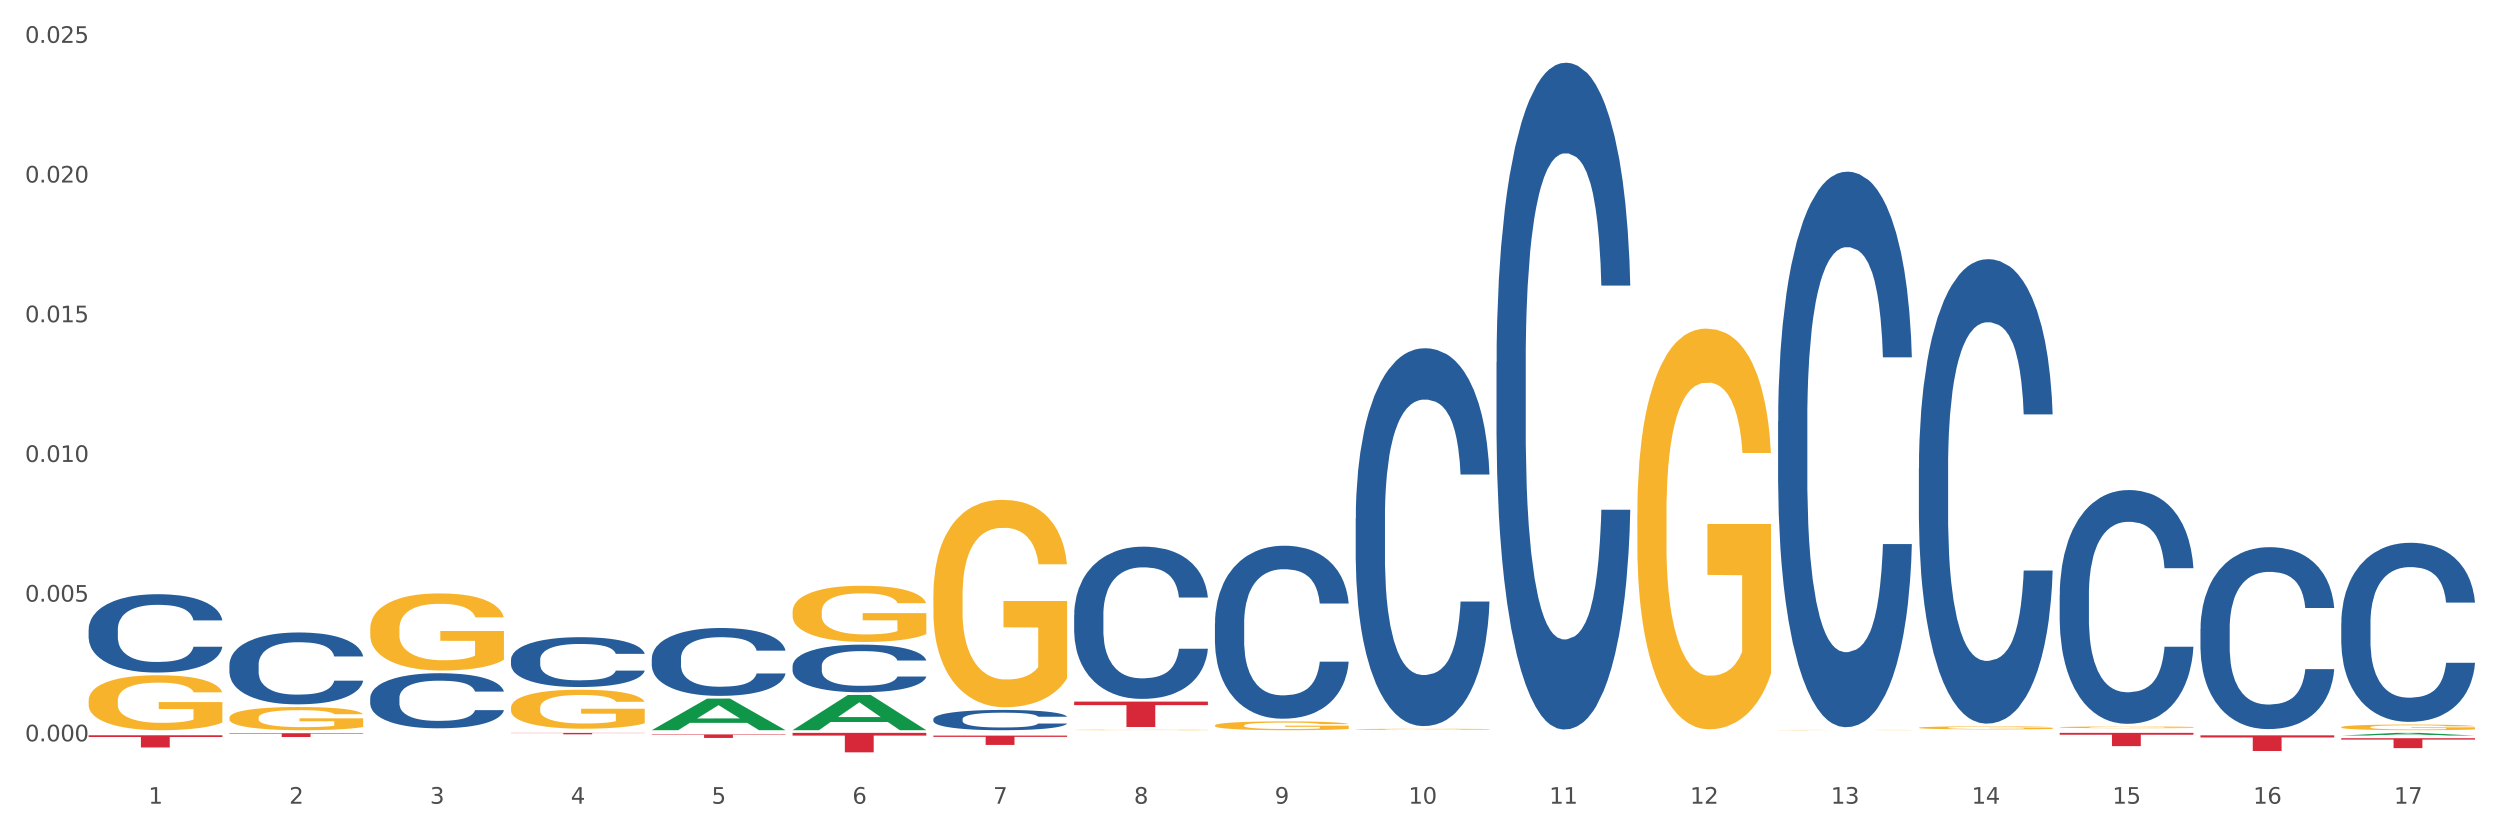 <?xml version="1.0" encoding="utf-8" standalone="no"?>
<!DOCTYPE svg PUBLIC "-//W3C//DTD SVG 1.1//EN"
  "http://www.w3.org/Graphics/SVG/1.1/DTD/svg11.dtd">
<svg xmlns:xlink="http://www.w3.org/1999/xlink" width="1080pt" height="360pt" viewBox="0 0 1080 360" xmlns="http://www.w3.org/2000/svg" version="1.1">
 <rect x="0" y="0" width="1080" height="360" fill="#333333" stroke="none"/>
 <defs>
  <style type="text/css">*{stroke-linejoin: round; stroke-linecap: butt}</style>
 </defs>
 <g id="figure_1">
  <g id="patch_1">
   <path d="M 0 360 
L 1080 360 
L 1080 0 
L 0 0 
z
" style="fill: #ffffff; stroke: #ffffff; stroke-linejoin: miter"/>
  </g>
  <g id="axes_1">
   <g id="matplotlib.axis_1">
    <g id="xtick_1">
     <g id="text_1">
      <!-- 1 -->
      <g style="fill: #4d4d4d" transform="translate(64.119 347.204) scale(0.096 -0.096)">
       <defs>
        <path id="DejaVuSans-31" d="M 794 531 
L 1825 531 
L 1825 4091 
L 703 3866 
L 703 4441 
L 1819 4666 
L 2450 4666 
L 2450 531 
L 3481 531 
L 3481 0 
L 794 0 
L 794 531 
z
" transform="scale(0.016)"/>
       </defs>
       <use xlink:href="#DejaVuSans-31"/>
      </g>
     </g>
    </g>
    <g id="xtick_2">
     <g id="text_2">
      <!-- 2 -->
      <g style="fill: #4d4d4d" transform="translate(124.94 347.204) scale(0.096 -0.096)">
       <defs>
        <path id="DejaVuSans-32" d="M 1228 531 
L 3431 531 
L 3431 0 
L 469 0 
L 469 531 
Q 828 903 1448 1529 
Q 2069 2156 2228 2338 
Q 2531 2678 2651 2914 
Q 2772 3150 2772 3378 
Q 2772 3750 2511 3984 
Q 2250 4219 1831 4219 
Q 1534 4219 1204 4116 
Q 875 4013 500 3803 
L 500 4441 
Q 881 4594 1212 4672 
Q 1544 4750 1819 4750 
Q 2544 4750 2975 4387 
Q 3406 4025 3406 3419 
Q 3406 3131 3298 2873 
Q 3191 2616 2906 2266 
Q 2828 2175 2409 1742 
Q 1991 1309 1228 531 
z
" transform="scale(0.016)"/>
       </defs>
       <use xlink:href="#DejaVuSans-32"/>
      </g>
     </g>
    </g>
    <g id="xtick_3">
     <g id="text_3">
      <!-- 3 -->
      <g style="fill: #4d4d4d" transform="translate(185.761 347.204) scale(0.096 -0.096)">
       <defs>
        <path id="DejaVuSans-33" d="M 2597 2516 
Q 3050 2419 3304 2112 
Q 3559 1806 3559 1356 
Q 3559 666 3084 287 
Q 2609 -91 1734 -91 
Q 1441 -91 1130 -33 
Q 819 25 488 141 
L 488 750 
Q 750 597 1062 519 
Q 1375 441 1716 441 
Q 2309 441 2620 675 
Q 2931 909 2931 1356 
Q 2931 1769 2642 2001 
Q 2353 2234 1838 2234 
L 1294 2234 
L 1294 2753 
L 1863 2753 
Q 2328 2753 2575 2939 
Q 2822 3125 2822 3475 
Q 2822 3834 2567 4026 
Q 2313 4219 1838 4219 
Q 1578 4219 1281 4162 
Q 984 4106 628 3988 
L 628 4550 
Q 988 4650 1302 4700 
Q 1616 4750 1894 4750 
Q 2613 4750 3031 4423 
Q 3450 4097 3450 3541 
Q 3450 3153 3228 2886 
Q 3006 2619 2597 2516 
z
" transform="scale(0.016)"/>
       </defs>
       <use xlink:href="#DejaVuSans-33"/>
      </g>
     </g>
    </g>
    <g id="xtick_4">
     <g id="text_4">
      <!-- 4 -->
      <g style="fill: #4d4d4d" transform="translate(246.582 347.204) scale(0.096 -0.096)">
       <defs>
        <path id="DejaVuSans-34" d="M 2419 4116 
L 825 1625 
L 2419 1625 
L 2419 4116 
z
M 2253 4666 
L 3047 4666 
L 3047 1625 
L 3713 1625 
L 3713 1100 
L 3047 1100 
L 3047 0 
L 2419 0 
L 2419 1100 
L 313 1100 
L 313 1709 
L 2253 4666 
z
" transform="scale(0.016)"/>
       </defs>
       <use xlink:href="#DejaVuSans-34"/>
      </g>
     </g>
    </g>
    <g id="xtick_5">
     <g id="text_5">
      <!-- 5 -->
      <g style="fill: #4d4d4d" transform="translate(307.403 347.204) scale(0.096 -0.096)">
       <defs>
        <path id="DejaVuSans-35" d="M 691 4666 
L 3169 4666 
L 3169 4134 
L 1269 4134 
L 1269 2991 
Q 1406 3038 1543 3061 
Q 1681 3084 1819 3084 
Q 2600 3084 3056 2656 
Q 3513 2228 3513 1497 
Q 3513 744 3044 326 
Q 2575 -91 1722 -91 
Q 1428 -91 1123 -41 
Q 819 9 494 109 
L 494 744 
Q 775 591 1075 516 
Q 1375 441 1709 441 
Q 2250 441 2565 725 
Q 2881 1009 2881 1497 
Q 2881 1984 2565 2268 
Q 2250 2553 1709 2553 
Q 1456 2553 1204 2497 
Q 953 2441 691 2322 
L 691 4666 
z
" transform="scale(0.016)"/>
       </defs>
       <use xlink:href="#DejaVuSans-35"/>
      </g>
     </g>
    </g>
    <g id="xtick_6">
     <g id="text_6">
      <!-- 6 -->
      <g style="fill: #4d4d4d" transform="translate(368.224 347.204) scale(0.096 -0.096)">
       <defs>
        <path id="DejaVuSans-36" d="M 2113 2584 
Q 1688 2584 1439 2293 
Q 1191 2003 1191 1497 
Q 1191 994 1439 701 
Q 1688 409 2113 409 
Q 2538 409 2786 701 
Q 3034 994 3034 1497 
Q 3034 2003 2786 2293 
Q 2538 2584 2113 2584 
z
M 3366 4563 
L 3366 3988 
Q 3128 4100 2886 4159 
Q 2644 4219 2406 4219 
Q 1781 4219 1451 3797 
Q 1122 3375 1075 2522 
Q 1259 2794 1537 2939 
Q 1816 3084 2150 3084 
Q 2853 3084 3261 2657 
Q 3669 2231 3669 1497 
Q 3669 778 3244 343 
Q 2819 -91 2113 -91 
Q 1303 -91 875 529 
Q 447 1150 447 2328 
Q 447 3434 972 4092 
Q 1497 4750 2381 4750 
Q 2619 4750 2861 4703 
Q 3103 4656 3366 4563 
z
" transform="scale(0.016)"/>
       </defs>
       <use xlink:href="#DejaVuSans-36"/>
      </g>
     </g>
    </g>
    <g id="xtick_7">
     <g id="text_7">
      <!-- 7 -->
      <g style="fill: #4d4d4d" transform="translate(429.045 347.204) scale(0.096 -0.096)">
       <defs>
        <path id="DejaVuSans-37" d="M 525 4666 
L 3525 4666 
L 3525 4397 
L 1831 0 
L 1172 0 
L 2766 4134 
L 525 4134 
L 525 4666 
z
" transform="scale(0.016)"/>
       </defs>
       <use xlink:href="#DejaVuSans-37"/>
      </g>
     </g>
    </g>
    <g id="xtick_8">
     <g id="text_8">
      <!-- 8 -->
      <g style="fill: #4d4d4d" transform="translate(489.866 347.204) scale(0.096 -0.096)">
       <defs>
        <path id="DejaVuSans-38" d="M 2034 2216 
Q 1584 2216 1326 1975 
Q 1069 1734 1069 1313 
Q 1069 891 1326 650 
Q 1584 409 2034 409 
Q 2484 409 2743 651 
Q 3003 894 3003 1313 
Q 3003 1734 2745 1975 
Q 2488 2216 2034 2216 
z
M 1403 2484 
Q 997 2584 770 2862 
Q 544 3141 544 3541 
Q 544 4100 942 4425 
Q 1341 4750 2034 4750 
Q 2731 4750 3128 4425 
Q 3525 4100 3525 3541 
Q 3525 3141 3298 2862 
Q 3072 2584 2669 2484 
Q 3125 2378 3379 2068 
Q 3634 1759 3634 1313 
Q 3634 634 3220 271 
Q 2806 -91 2034 -91 
Q 1263 -91 848 271 
Q 434 634 434 1313 
Q 434 1759 690 2068 
Q 947 2378 1403 2484 
z
M 1172 3481 
Q 1172 3119 1398 2916 
Q 1625 2713 2034 2713 
Q 2441 2713 2670 2916 
Q 2900 3119 2900 3481 
Q 2900 3844 2670 4047 
Q 2441 4250 2034 4250 
Q 1625 4250 1398 4047 
Q 1172 3844 1172 3481 
z
" transform="scale(0.016)"/>
       </defs>
       <use xlink:href="#DejaVuSans-38"/>
      </g>
     </g>
    </g>
    <g id="xtick_9">
     <g id="text_9">
      <!-- 9 -->
      <g style="fill: #4d4d4d" transform="translate(550.688 347.204) scale(0.096 -0.096)">
       <defs>
        <path id="DejaVuSans-39" d="M 703 97 
L 703 672 
Q 941 559 1184 500 
Q 1428 441 1663 441 
Q 2288 441 2617 861 
Q 2947 1281 2994 2138 
Q 2813 1869 2534 1725 
Q 2256 1581 1919 1581 
Q 1219 1581 811 2004 
Q 403 2428 403 3163 
Q 403 3881 828 4315 
Q 1253 4750 1959 4750 
Q 2769 4750 3195 4129 
Q 3622 3509 3622 2328 
Q 3622 1225 3098 567 
Q 2575 -91 1691 -91 
Q 1453 -91 1209 -44 
Q 966 3 703 97 
z
M 1959 2075 
Q 2384 2075 2632 2365 
Q 2881 2656 2881 3163 
Q 2881 3666 2632 3958 
Q 2384 4250 1959 4250 
Q 1534 4250 1286 3958 
Q 1038 3666 1038 3163 
Q 1038 2656 1286 2365 
Q 1534 2075 1959 2075 
z
" transform="scale(0.016)"/>
       </defs>
       <use xlink:href="#DejaVuSans-39"/>
      </g>
     </g>
    </g>
    <g id="xtick_10">
     <g id="text_10">
      <!-- 10 -->
      <g style="fill: #4d4d4d" transform="translate(608.455 347.204) scale(0.096 -0.096)">
       <defs>
        <path id="DejaVuSans-30" d="M 2034 4250 
Q 1547 4250 1301 3770 
Q 1056 3291 1056 2328 
Q 1056 1369 1301 889 
Q 1547 409 2034 409 
Q 2525 409 2770 889 
Q 3016 1369 3016 2328 
Q 3016 3291 2770 3770 
Q 2525 4250 2034 4250 
z
M 2034 4750 
Q 2819 4750 3233 4129 
Q 3647 3509 3647 2328 
Q 3647 1150 3233 529 
Q 2819 -91 2034 -91 
Q 1250 -91 836 529 
Q 422 1150 422 2328 
Q 422 3509 836 4129 
Q 1250 4750 2034 4750 
z
" transform="scale(0.016)"/>
       </defs>
       <use xlink:href="#DejaVuSans-31"/>
       <use xlink:href="#DejaVuSans-30" transform="translate(63.623 0)"/>
      </g>
     </g>
    </g>
    <g id="xtick_11">
     <g id="text_11">
      <!-- 11 -->
      <g style="fill: #4d4d4d" transform="translate(669.276 347.204) scale(0.096 -0.096)">
       <use xlink:href="#DejaVuSans-31"/>
       <use xlink:href="#DejaVuSans-31" transform="translate(63.623 0)"/>
      </g>
     </g>
    </g>
    <g id="xtick_12">
     <g id="text_12">
      <!-- 12 -->
      <g style="fill: #4d4d4d" transform="translate(730.097 347.204) scale(0.096 -0.096)">
       <use xlink:href="#DejaVuSans-31"/>
       <use xlink:href="#DejaVuSans-32" transform="translate(63.623 0)"/>
      </g>
     </g>
    </g>
    <g id="xtick_13">
     <g id="text_13">
      <!-- 13 -->
      <g style="fill: #4d4d4d" transform="translate(790.918 347.204) scale(0.096 -0.096)">
       <use xlink:href="#DejaVuSans-31"/>
       <use xlink:href="#DejaVuSans-33" transform="translate(63.623 0)"/>
      </g>
     </g>
    </g>
    <g id="xtick_14">
     <g id="text_14">
      <!-- 14 -->
      <g style="fill: #4d4d4d" transform="translate(851.739 347.204) scale(0.096 -0.096)">
       <use xlink:href="#DejaVuSans-31"/>
       <use xlink:href="#DejaVuSans-34" transform="translate(63.623 0)"/>
      </g>
     </g>
    </g>
    <g id="xtick_15">
     <g id="text_15">
      <!-- 15 -->
      <g style="fill: #4d4d4d" transform="translate(912.56 347.204) scale(0.096 -0.096)">
       <use xlink:href="#DejaVuSans-31"/>
       <use xlink:href="#DejaVuSans-35" transform="translate(63.623 0)"/>
      </g>
     </g>
    </g>
    <g id="xtick_16">
     <g id="text_16">
      <!-- 16 -->
      <g style="fill: #4d4d4d" transform="translate(973.381 347.204) scale(0.096 -0.096)">
       <use xlink:href="#DejaVuSans-31"/>
       <use xlink:href="#DejaVuSans-36" transform="translate(63.623 0)"/>
      </g>
     </g>
    </g>
    <g id="xtick_17">
     <g id="text_17">
      <!-- 17 -->
      <g style="fill: #4d4d4d" transform="translate(1034.202 347.204) scale(0.096 -0.096)">
       <use xlink:href="#DejaVuSans-31"/>
       <use xlink:href="#DejaVuSans-37" transform="translate(63.623 0)"/>
      </g>
     </g>
    </g>
    <g id="xtick_18"/>
    <g id="xtick_19"/>
    <g id="xtick_20"/>
    <g id="xtick_21"/>
    <g id="xtick_22"/>
    <g id="xtick_23"/>
    <g id="xtick_24"/>
    <g id="xtick_25"/>
    <g id="xtick_26"/>
    <g id="xtick_27"/>
    <g id="xtick_28"/>
    <g id="xtick_29"/>
    <g id="xtick_30"/>
    <g id="xtick_31"/>
    <g id="xtick_32"/>
    <g id="xtick_33"/>
   </g>
   <g id="matplotlib.axis_2">
    <g id="ytick_1">
     <g id="text_18">
      <!-- 0.000 -->
      <g style="fill: #4d4d4d" transform="translate(10.8 320.258) scale(0.096 -0.096)">
       <defs>
        <path id="DejaVuSans-2e" d="M 684 794 
L 1344 794 
L 1344 0 
L 684 0 
L 684 794 
z
" transform="scale(0.016)"/>
       </defs>
       <use xlink:href="#DejaVuSans-30"/>
       <use xlink:href="#DejaVuSans-2e" transform="translate(63.623 0)"/>
       <use xlink:href="#DejaVuSans-30" transform="translate(95.41 0)"/>
       <use xlink:href="#DejaVuSans-30" transform="translate(159.033 0)"/>
       <use xlink:href="#DejaVuSans-30" transform="translate(222.656 0)"/>
      </g>
     </g>
    </g>
    <g id="ytick_2">
     <g id="text_19">
      <!-- 0.005 -->
      <g style="fill: #4d4d4d" transform="translate(10.8 259.908) scale(0.096 -0.096)">
       <use xlink:href="#DejaVuSans-30"/>
       <use xlink:href="#DejaVuSans-2e" transform="translate(63.623 0)"/>
       <use xlink:href="#DejaVuSans-30" transform="translate(95.41 0)"/>
       <use xlink:href="#DejaVuSans-30" transform="translate(159.033 0)"/>
       <use xlink:href="#DejaVuSans-35" transform="translate(222.656 0)"/>
      </g>
     </g>
    </g>
    <g id="ytick_3">
     <g id="text_20">
      <!-- 0.010 -->
      <g style="fill: #4d4d4d" transform="translate(10.8 199.557) scale(0.096 -0.096)">
       <use xlink:href="#DejaVuSans-30"/>
       <use xlink:href="#DejaVuSans-2e" transform="translate(63.623 0)"/>
       <use xlink:href="#DejaVuSans-30" transform="translate(95.41 0)"/>
       <use xlink:href="#DejaVuSans-31" transform="translate(159.033 0)"/>
       <use xlink:href="#DejaVuSans-30" transform="translate(222.656 0)"/>
      </g>
     </g>
    </g>
    <g id="ytick_4">
     <g id="text_21">
      <!-- 0.015 -->
      <g style="fill: #4d4d4d" transform="translate(10.8 139.206) scale(0.096 -0.096)">
       <use xlink:href="#DejaVuSans-30"/>
       <use xlink:href="#DejaVuSans-2e" transform="translate(63.623 0)"/>
       <use xlink:href="#DejaVuSans-30" transform="translate(95.41 0)"/>
       <use xlink:href="#DejaVuSans-31" transform="translate(159.033 0)"/>
       <use xlink:href="#DejaVuSans-35" transform="translate(222.656 0)"/>
      </g>
     </g>
    </g>
    <g id="ytick_5">
     <g id="text_22">
      <!-- 0.020 -->
      <g style="fill: #4d4d4d" transform="translate(10.8 78.856) scale(0.096 -0.096)">
       <use xlink:href="#DejaVuSans-30"/>
       <use xlink:href="#DejaVuSans-2e" transform="translate(63.623 0)"/>
       <use xlink:href="#DejaVuSans-30" transform="translate(95.41 0)"/>
       <use xlink:href="#DejaVuSans-32" transform="translate(159.033 0)"/>
       <use xlink:href="#DejaVuSans-30" transform="translate(222.656 0)"/>
      </g>
     </g>
    </g>
    <g id="ytick_6">
     <g id="text_23">
      <!-- 0.025 -->
      <g style="fill: #4d4d4d" transform="translate(10.8 18.505) scale(0.096 -0.096)">
       <use xlink:href="#DejaVuSans-30"/>
       <use xlink:href="#DejaVuSans-2e" transform="translate(63.623 0)"/>
       <use xlink:href="#DejaVuSans-30" transform="translate(95.41 0)"/>
       <use xlink:href="#DejaVuSans-32" transform="translate(159.033 0)"/>
       <use xlink:href="#DejaVuSans-35" transform="translate(222.656 0)"/>
      </g>
     </g>
    </g>
    <g id="ytick_7"/>
    <g id="ytick_8"/>
    <g id="ytick_9"/>
    <g id="ytick_10"/>
    <g id="ytick_11"/>
   </g>
   <g id="PolyCollection_1">
    <path d="M 281.567 315.427 
L 281.627 315.415 
L 305.454 301.791 
L 315.342 301.778 
L 339.347 315.453 
L 327.91 315.453 
L 322.728 312.269 
L 298.127 312.269 
L 297.948 312.32 
L 292.945 315.453 
L 281.567 315.453 
L 281.567 315.427 
L 301.224 310.368 
L 319.631 310.355 
L 310.517 304.693 
L 310.398 304.667 
L 310.279 304.706 
L 301.165 310.355 
L 301.224 310.368 
L 281.567 315.427 
z
" clip-path="url(#p5b709e29c1)" style="fill: #109648"/>
    <path d="M 828.957 314.384 
L 829.025 314.383 
L 829.025 314.339 
L 829.161 314.302 
L 829.844 314.212 
L 830.867 314.137 
L 831.617 314.097 
L 832.368 314.065 
L 833.254 314.032 
L 834.346 313.998 
L 836.324 313.949 
L 837.552 313.924 
L 839.053 313.897 
L 841.782 313.858 
L 843.76 313.837 
L 845.806 313.819 
L 849.149 313.797 
L 851.332 313.787 
L 853.651 313.78 
L 856.448 313.775 
L 858.563 313.774 
L 863.202 313.778 
L 867.158 313.789 
L 869.069 313.797 
L 871.524 313.811 
L 872.82 313.821 
L 874.935 313.84 
L 877.118 313.866 
L 878.619 313.887 
L 880.87 313.928 
L 882.576 313.969 
L 884.145 314.02 
L 884.963 314.055 
L 885.577 314.088 
L 886.123 314.125 
L 886.669 314.184 
L 874.389 314.184 
L 873.912 314.142 
L 873.162 314.102 
L 872.07 314.063 
L 871.115 314.039 
L 869.478 314.009 
L 867.977 313.99 
L 866.408 313.975 
L 864.498 313.963 
L 862.997 313.957 
L 860.882 313.952 
L 856.721 313.954 
L 853.924 313.963 
L 852.014 313.975 
L 850.786 313.986 
L 849.695 313.998 
L 848.467 314.015 
L 847.034 314.041 
L 846.011 314.063 
L 844.988 314.092 
L 844.169 314.121 
L 843.419 314.155 
L 842.805 314.191 
L 842.327 314.229 
L 841.918 314.274 
L 841.577 314.35 
L 841.577 314.515 
L 841.713 314.553 
L 842.055 314.602 
L 842.464 314.64 
L 843.146 314.684 
L 843.76 314.714 
L 844.92 314.758 
L 846.216 314.794 
L 847.239 314.817 
L 848.262 314.836 
L 850.036 314.863 
L 852.014 314.884 
L 853.72 314.898 
L 856.039 314.91 
L 857.608 314.915 
L 858.972 314.917 
L 862.315 314.917 
L 864.703 314.913 
L 867.363 314.905 
L 869.41 314.894 
L 871.115 314.881 
L 873.025 314.859 
L 874.253 314.839 
L 874.253 314.587 
L 859.245 314.585 
L 859.245 314.418 
L 886.737 314.418 
L 886.737 314.91 
L 885.577 314.935 
L 884.281 314.958 
L 882.917 314.978 
L 880.87 315.004 
L 878.414 315.028 
L 876.231 315.045 
L 873.912 315.059 
L 871.183 315.072 
L 867.636 315.084 
L 865.453 315.089 
L 862.724 315.093 
L 859.518 315.094 
L 856.721 315.092 
L 853.993 315.086 
L 851.127 315.075 
L 848.331 315.059 
L 846.216 315.044 
L 844.101 315.024 
L 841.85 314.999 
L 840.076 314.975 
L 838.712 314.953 
L 837.211 314.925 
L 835.574 314.889 
L 834.346 314.857 
L 833.254 314.823 
L 832.095 314.779 
L 831.276 314.742 
L 830.458 314.695 
L 829.98 314.66 
L 829.434 314.606 
L 829.025 314.53 
L 828.957 314.384 
z
" clip-path="url(#p5b709e29c1)" style="fill: #f7b32b"/>
    <path d="M 889.778 314.192 
L 889.846 314.192 
L 889.846 314.168 
L 889.983 314.147 
L 890.665 314.097 
L 891.688 314.056 
L 892.438 314.034 
L 893.189 314.016 
L 894.076 313.998 
L 895.167 313.979 
L 897.145 313.952 
L 898.373 313.938 
L 899.874 313.924 
L 902.603 313.902 
L 904.581 313.89 
L 906.628 313.88 
L 909.97 313.868 
L 912.153 313.863 
L 914.473 313.859 
L 917.269 313.856 
L 919.384 313.856 
L 924.023 313.858 
L 927.98 313.864 
L 929.89 313.868 
L 932.345 313.876 
L 933.642 313.882 
L 935.756 313.892 
L 937.939 313.906 
L 939.44 313.918 
L 941.691 313.941 
L 943.397 313.963 
L 944.966 313.991 
L 945.784 314.011 
L 946.398 314.029 
L 946.944 314.049 
L 947.49 314.082 
L 935.211 314.082 
L 934.733 314.059 
L 933.983 314.037 
L 932.891 314.015 
L 931.936 314.002 
L 930.299 313.985 
L 928.798 313.975 
L 927.229 313.967 
L 925.319 313.96 
L 923.818 313.957 
L 921.704 313.954 
L 917.542 313.955 
L 914.745 313.96 
L 912.835 313.967 
L 911.607 313.973 
L 910.516 313.979 
L 909.288 313.989 
L 907.855 314.003 
L 906.832 314.015 
L 905.809 314.031 
L 904.99 314.047 
L 904.24 314.066 
L 903.626 314.086 
L 903.148 314.107 
L 902.739 314.132 
L 902.398 314.174 
L 902.398 314.265 
L 902.534 314.286 
L 902.876 314.313 
L 903.285 314.334 
L 903.967 314.358 
L 904.581 314.375 
L 905.741 314.399 
L 907.037 314.419 
L 908.06 314.431 
L 909.083 314.442 
L 910.857 314.457 
L 912.835 314.469 
L 914.541 314.476 
L 916.86 314.483 
L 918.429 314.485 
L 919.793 314.487 
L 923.136 314.487 
L 925.524 314.485 
L 928.184 314.48 
L 930.231 314.474 
L 931.936 314.467 
L 933.846 314.455 
L 935.074 314.443 
L 935.074 314.304 
L 920.066 314.304 
L 920.066 314.211 
L 947.558 314.211 
L 947.558 314.483 
L 946.398 314.497 
L 945.102 314.509 
L 943.738 314.521 
L 941.691 314.535 
L 939.235 314.548 
L 937.052 314.557 
L 934.733 314.565 
L 932.004 314.573 
L 928.457 314.579 
L 926.274 314.582 
L 923.545 314.584 
L 920.339 314.585 
L 917.542 314.583 
L 914.814 314.58 
L 911.948 314.574 
L 909.152 314.565 
L 907.037 314.557 
L 904.922 314.546 
L 902.671 314.532 
L 900.897 314.519 
L 899.533 314.507 
L 898.032 314.491 
L 896.395 314.471 
L 895.167 314.453 
L 894.076 314.435 
L 892.916 314.411 
L 892.097 314.39 
L 891.279 314.364 
L 890.801 314.345 
L 890.255 314.315 
L 889.846 314.273 
L 889.778 314.192 
z
" clip-path="url(#p5b709e29c1)" style="fill: #f7b32b"/>
    <path d="M 1011.42 314.137 
L 1011.488 314.135 
L 1011.488 314.054 
L 1011.625 313.985 
L 1012.307 313.818 
L 1013.33 313.679 
L 1014.08 313.605 
L 1014.831 313.545 
L 1015.718 313.485 
L 1016.809 313.422 
L 1018.787 313.33 
L 1020.015 313.283 
L 1021.516 313.234 
L 1024.245 313.163 
L 1026.223 313.123 
L 1028.27 313.089 
L 1031.612 313.049 
L 1033.795 313.031 
L 1036.115 313.018 
L 1038.912 313.009 
L 1041.026 313.006 
L 1045.665 313.013 
L 1049.622 313.033 
L 1051.532 313.049 
L 1053.988 313.076 
L 1055.284 313.094 
L 1057.398 313.129 
L 1059.581 313.176 
L 1061.082 313.216 
L 1063.333 313.292 
L 1065.039 313.368 
L 1066.608 313.462 
L 1067.426 313.527 
L 1068.04 313.587 
L 1068.586 313.657 
L 1069.132 313.766 
L 1056.853 313.766 
L 1056.375 313.688 
L 1055.625 313.614 
L 1054.533 313.543 
L 1053.578 313.498 
L 1051.941 313.442 
L 1050.44 313.406 
L 1048.871 313.38 
L 1046.961 313.357 
L 1045.46 313.346 
L 1043.346 313.337 
L 1039.184 313.339 
L 1036.388 313.357 
L 1034.477 313.38 
L 1033.25 313.4 
L 1032.158 313.422 
L 1030.93 313.453 
L 1029.498 313.5 
L 1028.474 313.543 
L 1027.451 313.596 
L 1026.632 313.65 
L 1025.882 313.712 
L 1025.268 313.78 
L 1024.791 313.849 
L 1024.381 313.934 
L 1024.04 314.074 
L 1024.04 314.381 
L 1024.177 314.45 
L 1024.518 314.541 
L 1024.927 314.611 
L 1025.609 314.693 
L 1026.223 314.749 
L 1027.383 314.83 
L 1028.679 314.897 
L 1029.702 314.939 
L 1030.725 314.975 
L 1032.499 315.024 
L 1034.477 315.064 
L 1036.183 315.089 
L 1038.502 315.111 
L 1040.071 315.12 
L 1041.436 315.125 
L 1044.778 315.125 
L 1047.166 315.118 
L 1049.826 315.102 
L 1051.873 315.082 
L 1053.578 315.058 
L 1055.488 315.017 
L 1056.716 314.979 
L 1056.716 314.512 
L 1041.708 314.51 
L 1041.708 314.2 
L 1069.2 314.2 
L 1069.2 315.111 
L 1068.04 315.158 
L 1066.744 315.201 
L 1065.38 315.239 
L 1063.333 315.286 
L 1060.877 315.33 
L 1058.695 315.362 
L 1056.375 315.388 
L 1053.646 315.413 
L 1050.099 315.435 
L 1047.916 315.444 
L 1045.188 315.451 
L 1041.981 315.453 
L 1039.184 315.449 
L 1036.456 315.437 
L 1033.591 315.417 
L 1030.794 315.388 
L 1028.679 315.359 
L 1026.564 315.324 
L 1024.313 315.277 
L 1022.539 315.232 
L 1021.175 315.192 
L 1019.674 315.14 
L 1018.037 315.073 
L 1016.809 315.013 
L 1015.718 314.95 
L 1014.558 314.87 
L 1013.739 314.801 
L 1012.921 314.714 
L 1012.443 314.649 
L 1011.898 314.548 
L 1011.488 314.407 
L 1011.42 314.137 
z
" clip-path="url(#p5b709e29c1)" style="fill: #f7b32b"/>
    <path d="M 38.283 271.903 
L 38.351 271.872 
L 38.351 271.006 
L 38.556 269.832 
L 39.307 267.668 
L 40.264 266.029 
L 41.903 264.113 
L 42.791 263.309 
L 43.952 262.413 
L 46.342 260.96 
L 49.074 259.723 
L 50.986 259.043 
L 52.421 258.611 
L 55.631 257.838 
L 57.475 257.498 
L 59.387 257.22 
L 61.026 257.034 
L 63.758 256.818 
L 65.944 256.725 
L 68.471 256.694 
L 70.588 256.725 
L 73.388 256.849 
L 77.486 257.22 
L 79.057 257.436 
L 81.174 257.807 
L 83.36 258.301 
L 85.135 258.796 
L 87.184 259.507 
L 89.302 260.434 
L 91.35 261.609 
L 92.785 262.691 
L 93.946 263.835 
L 94.97 265.226 
L 95.722 266.74 
L 96.063 268.008 
L 83.564 268.008 
L 83.223 266.864 
L 82.54 265.628 
L 81.857 264.793 
L 81.106 264.113 
L 79.945 263.34 
L 78.92 262.846 
L 77.213 262.258 
L 75.642 261.887 
L 74.344 261.671 
L 72.773 261.485 
L 69.427 261.3 
L 67.036 261.3 
L 65.534 261.362 
L 63.69 261.516 
L 62.119 261.733 
L 60.275 262.104 
L 58.841 262.505 
L 57.406 263.031 
L 56.587 263.402 
L 55.357 264.082 
L 54.538 264.638 
L 53.445 265.597 
L 52.83 266.277 
L 51.738 268.039 
L 51.26 269.337 
L 51.055 270.233 
L 50.918 271.223 
L 50.918 276.045 
L 51.328 278.209 
L 51.669 279.136 
L 52.216 280.187 
L 53.24 281.547 
L 54.743 282.876 
L 56.314 283.835 
L 57.611 284.422 
L 58.841 284.855 
L 60.07 285.195 
L 61.573 285.504 
L 62.802 285.689 
L 64.646 285.875 
L 66.832 285.968 
L 68.539 285.968 
L 72.022 285.813 
L 73.593 285.659 
L 75.096 285.442 
L 76.735 285.102 
L 78.032 284.731 
L 78.784 284.453 
L 80.013 283.866 
L 80.969 283.247 
L 81.789 282.536 
L 82.335 281.918 
L 82.95 280.991 
L 83.428 279.94 
L 83.564 279.383 
L 96.063 279.383 
L 95.79 280.496 
L 95.312 281.578 
L 94.356 283.031 
L 93.604 283.866 
L 92.443 284.886 
L 91.214 285.751 
L 89.506 286.71 
L 87.936 287.421 
L 86.296 288.039 
L 84.521 288.595 
L 81.311 289.368 
L 80.15 289.584 
L 77.691 289.955 
L 75.779 290.172 
L 72.978 290.388 
L 70.11 290.512 
L 67.105 290.543 
L 64.441 290.481 
L 61.504 290.295 
L 59.66 290.11 
L 57.611 289.832 
L 55.221 289.399 
L 52.967 288.873 
L 50.85 288.255 
L 48.869 287.544 
L 47.025 286.74 
L 44.635 285.411 
L 42.859 284.113 
L 41.561 282.907 
L 40.673 281.887 
L 39.786 280.589 
L 39.307 279.693 
L 38.556 277.529 
L 38.283 275.519 
L 38.283 271.903 
z
" clip-path="url(#p5b709e29c1)" style="fill: #255c99"/>
    <path d="M 99.104 287.178 
L 99.172 287.149 
L 99.172 286.355 
L 99.377 285.278 
L 100.129 283.293 
L 101.085 281.79 
L 102.724 280.032 
L 103.612 279.295 
L 104.773 278.472 
L 107.163 277.14 
L 109.895 276.005 
L 111.807 275.381 
L 113.242 274.984 
L 116.452 274.275 
L 118.296 273.964 
L 120.208 273.708 
L 121.847 273.538 
L 124.579 273.34 
L 126.765 273.255 
L 129.292 273.226 
L 131.409 273.255 
L 134.209 273.368 
L 138.307 273.708 
L 139.878 273.907 
L 141.995 274.247 
L 144.181 274.701 
L 145.956 275.155 
L 148.005 275.807 
L 150.123 276.657 
L 152.172 277.735 
L 153.606 278.727 
L 154.767 279.777 
L 155.791 281.053 
L 156.543 282.442 
L 156.884 283.605 
L 144.386 283.605 
L 144.044 282.556 
L 143.361 281.421 
L 142.678 280.656 
L 141.927 280.032 
L 140.766 279.323 
L 139.741 278.869 
L 138.034 278.33 
L 136.463 277.99 
L 135.165 277.792 
L 133.594 277.622 
L 130.248 277.451 
L 127.857 277.451 
L 126.355 277.508 
L 124.511 277.65 
L 122.94 277.848 
L 121.096 278.189 
L 119.662 278.557 
L 118.227 279.039 
L 117.408 279.38 
L 116.179 280.004 
L 115.359 280.514 
L 114.266 281.393 
L 113.652 282.017 
L 112.559 283.633 
L 112.081 284.824 
L 111.876 285.647 
L 111.739 286.554 
L 111.739 290.978 
L 112.149 292.963 
L 112.49 293.813 
L 113.037 294.777 
L 114.061 296.025 
L 115.564 297.245 
L 117.135 298.124 
L 118.432 298.662 
L 119.662 299.059 
L 120.891 299.371 
L 122.394 299.655 
L 123.623 299.825 
L 125.467 299.995 
L 127.653 300.08 
L 129.36 300.08 
L 132.843 299.938 
L 134.414 299.797 
L 135.917 299.598 
L 137.556 299.286 
L 138.853 298.946 
L 139.605 298.691 
L 140.834 298.152 
L 141.79 297.585 
L 142.61 296.933 
L 143.156 296.365 
L 143.771 295.515 
L 144.249 294.551 
L 144.386 294.04 
L 156.884 294.04 
L 156.611 295.061 
L 156.133 296.054 
L 155.177 297.386 
L 154.425 298.152 
L 153.264 299.088 
L 152.035 299.882 
L 150.327 300.761 
L 148.757 301.413 
L 147.117 301.98 
L 145.342 302.491 
L 142.132 303.199 
L 140.971 303.398 
L 138.512 303.738 
L 136.6 303.937 
L 133.799 304.135 
L 130.931 304.249 
L 127.926 304.277 
L 125.262 304.22 
L 122.325 304.05 
L 120.481 303.88 
L 118.432 303.625 
L 116.042 303.228 
L 113.788 302.746 
L 111.671 302.179 
L 109.69 301.526 
L 107.846 300.789 
L 105.456 299.57 
L 103.68 298.379 
L 102.382 297.273 
L 101.494 296.337 
L 100.607 295.146 
L 100.129 294.324 
L 99.377 292.339 
L 99.104 290.496 
L 99.104 287.178 
z
" clip-path="url(#p5b709e29c1)" style="fill: #255c99"/>
    <path d="M 159.925 301.523 
L 159.993 301.501 
L 159.993 300.893 
L 160.198 300.067 
L 160.95 298.545 
L 161.906 297.393 
L 163.545 296.046 
L 164.433 295.481 
L 165.594 294.85 
L 167.984 293.829 
L 170.716 292.959 
L 172.629 292.481 
L 174.063 292.177 
L 177.273 291.634 
L 179.117 291.394 
L 181.029 291.199 
L 182.668 291.068 
L 185.4 290.916 
L 187.586 290.851 
L 190.113 290.829 
L 192.23 290.851 
L 195.03 290.938 
L 199.128 291.199 
L 200.699 291.351 
L 202.816 291.612 
L 205.002 291.96 
L 206.777 292.307 
L 208.826 292.807 
L 210.944 293.459 
L 212.993 294.285 
L 214.427 295.046 
L 215.588 295.85 
L 216.612 296.828 
L 217.364 297.893 
L 217.705 298.784 
L 205.207 298.784 
L 204.865 297.98 
L 204.182 297.111 
L 203.499 296.524 
L 202.748 296.046 
L 201.587 295.502 
L 200.562 295.155 
L 198.855 294.742 
L 197.284 294.481 
L 195.986 294.329 
L 194.416 294.198 
L 191.069 294.068 
L 188.679 294.068 
L 187.176 294.111 
L 185.332 294.22 
L 183.761 294.372 
L 181.917 294.633 
L 180.483 294.915 
L 179.049 295.285 
L 178.229 295.546 
L 177 296.024 
L 176.18 296.415 
L 175.087 297.089 
L 174.473 297.567 
L 173.38 298.806 
L 172.902 299.719 
L 172.697 300.349 
L 172.56 301.045 
L 172.56 304.435 
L 172.97 305.957 
L 173.312 306.609 
L 173.858 307.348 
L 174.882 308.304 
L 176.385 309.239 
L 177.956 309.913 
L 179.253 310.326 
L 180.483 310.63 
L 181.712 310.869 
L 183.215 311.086 
L 184.444 311.217 
L 186.288 311.347 
L 188.474 311.412 
L 190.181 311.412 
L 193.664 311.304 
L 195.235 311.195 
L 196.738 311.043 
L 198.377 310.804 
L 199.674 310.543 
L 200.426 310.347 
L 201.655 309.934 
L 202.611 309.5 
L 203.431 309 
L 203.977 308.565 
L 204.592 307.913 
L 205.07 307.174 
L 205.207 306.783 
L 217.705 306.783 
L 217.432 307.565 
L 216.954 308.326 
L 215.998 309.348 
L 215.246 309.934 
L 214.085 310.652 
L 212.856 311.26 
L 211.149 311.934 
L 209.578 312.434 
L 207.939 312.869 
L 206.163 313.26 
L 202.953 313.803 
L 201.792 313.955 
L 199.333 314.216 
L 197.421 314.368 
L 194.62 314.52 
L 191.752 314.607 
L 188.747 314.629 
L 186.083 314.586 
L 183.146 314.455 
L 181.302 314.325 
L 179.253 314.129 
L 176.863 313.825 
L 174.609 313.455 
L 172.492 313.021 
L 170.511 312.521 
L 168.667 311.956 
L 166.277 311.021 
L 164.501 310.108 
L 163.203 309.261 
L 162.316 308.543 
L 161.428 307.63 
L 160.95 307 
L 160.198 305.479 
L 159.925 304.066 
L 159.925 301.523 
z
" clip-path="url(#p5b709e29c1)" style="fill: #255c99"/>
    <path d="M 220.746 284.943 
L 220.814 284.923 
L 220.814 284.372 
L 221.019 283.625 
L 221.771 282.249 
L 222.727 281.206 
L 224.366 279.987 
L 225.254 279.476 
L 226.415 278.906 
L 228.805 277.981 
L 231.537 277.195 
L 233.45 276.762 
L 234.884 276.487 
L 238.094 275.995 
L 239.938 275.779 
L 241.85 275.602 
L 243.489 275.484 
L 246.221 275.346 
L 248.407 275.287 
L 250.934 275.268 
L 253.051 275.287 
L 255.851 275.366 
L 259.949 275.602 
L 261.52 275.74 
L 263.637 275.976 
L 265.823 276.29 
L 267.599 276.605 
L 269.647 277.057 
L 271.765 277.647 
L 273.814 278.394 
L 275.248 279.083 
L 276.409 279.81 
L 277.433 280.695 
L 278.185 281.659 
L 278.526 282.465 
L 266.028 282.465 
L 265.686 281.737 
L 265.003 280.951 
L 264.32 280.42 
L 263.569 279.987 
L 262.408 279.496 
L 261.383 279.181 
L 259.676 278.807 
L 258.105 278.571 
L 256.807 278.434 
L 255.237 278.316 
L 251.89 278.198 
L 249.5 278.198 
L 247.997 278.237 
L 246.153 278.335 
L 244.582 278.473 
L 242.738 278.709 
L 241.304 278.965 
L 239.87 279.299 
L 239.05 279.535 
L 237.821 279.967 
L 237.001 280.321 
L 235.908 280.931 
L 235.294 281.364 
L 234.201 282.485 
L 233.723 283.31 
L 233.518 283.881 
L 233.381 284.51 
L 233.381 287.578 
L 233.791 288.954 
L 234.133 289.544 
L 234.679 290.213 
L 235.703 291.078 
L 237.206 291.923 
L 238.777 292.533 
L 240.074 292.906 
L 241.304 293.182 
L 242.533 293.398 
L 244.036 293.595 
L 245.265 293.713 
L 247.109 293.831 
L 249.295 293.89 
L 251.002 293.89 
L 254.485 293.791 
L 256.056 293.693 
L 257.559 293.555 
L 259.198 293.339 
L 260.496 293.103 
L 261.247 292.926 
L 262.476 292.553 
L 263.432 292.159 
L 264.252 291.707 
L 264.798 291.314 
L 265.413 290.724 
L 265.891 290.055 
L 266.028 289.701 
L 278.526 289.701 
L 278.253 290.409 
L 277.775 291.097 
L 276.819 292.022 
L 276.067 292.553 
L 274.906 293.201 
L 273.677 293.752 
L 271.97 294.362 
L 270.399 294.814 
L 268.76 295.207 
L 266.984 295.561 
L 263.774 296.053 
L 262.613 296.19 
L 260.154 296.426 
L 258.242 296.564 
L 255.442 296.702 
L 252.573 296.78 
L 249.568 296.8 
L 246.904 296.761 
L 243.967 296.643 
L 242.123 296.525 
L 240.074 296.348 
L 237.684 296.072 
L 235.43 295.738 
L 233.313 295.345 
L 231.332 294.893 
L 229.488 294.381 
L 227.098 293.536 
L 225.322 292.71 
L 224.024 291.943 
L 223.137 291.294 
L 222.249 290.468 
L 221.771 289.898 
L 221.019 288.521 
L 220.746 287.243 
L 220.746 284.943 
z
" clip-path="url(#p5b709e29c1)" style="fill: #255c99"/>
    <path d="M 281.567 284.468 
L 281.636 284.441 
L 281.636 283.691 
L 281.84 282.674 
L 282.592 280.799 
L 283.548 279.379 
L 285.187 277.718 
L 286.075 277.022 
L 287.236 276.245 
L 289.626 274.986 
L 292.358 273.915 
L 294.271 273.325 
L 295.705 272.95 
L 298.915 272.281 
L 300.759 271.986 
L 302.671 271.745 
L 304.31 271.584 
L 307.042 271.397 
L 309.228 271.317 
L 311.755 271.29 
L 313.872 271.317 
L 316.672 271.424 
L 320.77 271.745 
L 322.341 271.933 
L 324.458 272.254 
L 326.644 272.683 
L 328.42 273.111 
L 330.469 273.727 
L 332.586 274.531 
L 334.635 275.549 
L 336.069 276.486 
L 337.23 277.477 
L 338.254 278.683 
L 339.006 279.995 
L 339.347 281.093 
L 326.849 281.093 
L 326.507 280.102 
L 325.824 279.031 
L 325.141 278.308 
L 324.39 277.718 
L 323.229 277.049 
L 322.204 276.62 
L 320.497 276.111 
L 318.926 275.79 
L 317.629 275.602 
L 316.058 275.441 
L 312.711 275.281 
L 310.321 275.281 
L 308.818 275.334 
L 306.974 275.468 
L 305.403 275.656 
L 303.559 275.977 
L 302.125 276.325 
L 300.691 276.781 
L 299.871 277.102 
L 298.642 277.691 
L 297.822 278.174 
L 296.729 279.004 
L 296.115 279.593 
L 295.022 281.12 
L 294.544 282.245 
L 294.339 283.022 
L 294.202 283.879 
L 294.202 288.057 
L 294.612 289.932 
L 294.954 290.736 
L 295.5 291.647 
L 296.524 292.825 
L 298.027 293.977 
L 299.598 294.807 
L 300.896 295.316 
L 302.125 295.691 
L 303.354 295.986 
L 304.857 296.254 
L 306.086 296.414 
L 307.93 296.575 
L 310.116 296.656 
L 311.823 296.656 
L 315.306 296.522 
L 316.877 296.388 
L 318.38 296.2 
L 320.019 295.906 
L 321.317 295.584 
L 322.068 295.343 
L 323.297 294.834 
L 324.253 294.298 
L 325.073 293.682 
L 325.619 293.147 
L 326.234 292.343 
L 326.712 291.432 
L 326.849 290.95 
L 339.347 290.95 
L 339.074 291.915 
L 338.596 292.852 
L 337.64 294.111 
L 336.889 294.834 
L 335.727 295.718 
L 334.498 296.468 
L 332.791 297.298 
L 331.22 297.914 
L 329.581 298.45 
L 327.805 298.932 
L 324.595 299.602 
L 323.434 299.789 
L 320.975 300.111 
L 319.063 300.298 
L 316.263 300.486 
L 313.394 300.593 
L 310.389 300.62 
L 307.725 300.566 
L 304.789 300.406 
L 302.944 300.245 
L 300.896 300.004 
L 298.505 299.629 
L 296.251 299.173 
L 294.134 298.638 
L 292.153 298.022 
L 290.309 297.325 
L 287.919 296.173 
L 286.143 295.048 
L 284.846 294.004 
L 283.958 293.12 
L 283.07 291.995 
L 282.592 291.218 
L 281.84 289.343 
L 281.567 287.602 
L 281.567 284.468 
z
" clip-path="url(#p5b709e29c1)" style="fill: #255c99"/>
    <path d="M 342.388 287.724 
L 342.457 287.705 
L 342.457 287.179 
L 342.662 286.465 
L 343.413 285.149 
L 344.369 284.153 
L 346.008 282.988 
L 346.896 282.5 
L 348.057 281.955 
L 350.447 281.071 
L 353.179 280.32 
L 355.092 279.906 
L 356.526 279.643 
L 359.736 279.173 
L 361.58 278.967 
L 363.492 278.797 
L 365.132 278.685 
L 367.863 278.553 
L 370.049 278.497 
L 372.576 278.478 
L 374.693 278.497 
L 377.493 278.572 
L 381.591 278.797 
L 383.162 278.929 
L 385.279 279.154 
L 387.465 279.455 
L 389.241 279.756 
L 391.29 280.188 
L 393.407 280.752 
L 395.456 281.466 
L 396.89 282.124 
L 398.051 282.819 
L 399.076 283.665 
L 399.827 284.586 
L 400.168 285.356 
L 387.67 285.356 
L 387.328 284.661 
L 386.645 283.909 
L 385.962 283.402 
L 385.211 282.988 
L 384.05 282.518 
L 383.026 282.218 
L 381.318 281.861 
L 379.747 281.635 
L 378.45 281.504 
L 376.879 281.391 
L 373.532 281.278 
L 371.142 281.278 
L 369.639 281.316 
L 367.795 281.41 
L 366.224 281.541 
L 364.38 281.767 
L 362.946 282.011 
L 361.512 282.33 
L 360.692 282.556 
L 359.463 282.969 
L 358.643 283.308 
L 357.55 283.89 
L 356.936 284.304 
L 355.843 285.375 
L 355.365 286.164 
L 355.16 286.709 
L 355.023 287.311 
L 355.023 290.242 
L 355.433 291.558 
L 355.775 292.122 
L 356.321 292.76 
L 357.346 293.587 
L 358.848 294.395 
L 360.419 294.978 
L 361.717 295.335 
L 362.946 295.598 
L 364.175 295.805 
L 365.678 295.993 
L 366.907 296.106 
L 368.751 296.218 
L 370.937 296.275 
L 372.644 296.275 
L 376.127 296.181 
L 377.698 296.087 
L 379.201 295.955 
L 380.84 295.749 
L 382.138 295.523 
L 382.889 295.354 
L 384.118 294.997 
L 385.074 294.621 
L 385.894 294.189 
L 386.44 293.813 
L 387.055 293.249 
L 387.533 292.61 
L 387.67 292.272 
L 400.168 292.272 
L 399.895 292.948 
L 399.417 293.606 
L 398.461 294.489 
L 397.71 294.997 
L 396.549 295.617 
L 395.319 296.143 
L 393.612 296.726 
L 392.041 297.158 
L 390.402 297.534 
L 388.626 297.872 
L 385.416 298.342 
L 384.255 298.473 
L 381.796 298.699 
L 379.884 298.831 
L 377.084 298.962 
L 374.215 299.037 
L 371.21 299.056 
L 368.546 299.018 
L 365.61 298.906 
L 363.766 298.793 
L 361.717 298.624 
L 359.326 298.361 
L 357.072 298.041 
L 354.955 297.665 
L 352.974 297.233 
L 351.13 296.745 
L 348.74 295.936 
L 346.964 295.147 
L 345.667 294.414 
L 344.779 293.794 
L 343.891 293.005 
L 343.413 292.46 
L 342.662 291.144 
L 342.388 289.923 
L 342.388 287.724 
z
" clip-path="url(#p5b709e29c1)" style="fill: #255c99"/>
    <path d="M 403.209 310.629 
L 403.278 310.621 
L 403.278 310.397 
L 403.483 310.093 
L 404.234 309.533 
L 405.19 309.109 
L 406.829 308.613 
L 407.717 308.405 
L 408.878 308.173 
L 411.269 307.797 
L 414 307.477 
L 415.913 307.301 
L 417.347 307.189 
L 420.557 306.989 
L 422.401 306.901 
L 424.313 306.829 
L 425.953 306.781 
L 428.684 306.725 
L 430.87 306.701 
L 433.397 306.693 
L 435.514 306.701 
L 438.314 306.733 
L 442.412 306.829 
L 443.983 306.885 
L 446.1 306.981 
L 448.286 307.109 
L 450.062 307.237 
L 452.111 307.421 
L 454.228 307.661 
L 456.277 307.965 
L 457.711 308.245 
L 458.872 308.541 
L 459.897 308.901 
L 460.648 309.293 
L 460.989 309.621 
L 448.491 309.621 
L 448.149 309.325 
L 447.466 309.005 
L 446.783 308.789 
L 446.032 308.613 
L 444.871 308.413 
L 443.847 308.285 
L 442.139 308.133 
L 440.568 308.037 
L 439.271 307.981 
L 437.7 307.933 
L 434.353 307.885 
L 431.963 307.885 
L 430.46 307.901 
L 428.616 307.941 
L 427.045 307.997 
L 425.201 308.093 
L 423.767 308.197 
L 422.333 308.333 
L 421.513 308.429 
L 420.284 308.605 
L 419.464 308.749 
L 418.372 308.997 
L 417.757 309.173 
L 416.664 309.629 
L 416.186 309.965 
L 415.981 310.197 
L 415.844 310.453 
L 415.844 311.701 
L 416.254 312.261 
L 416.596 312.501 
L 417.142 312.773 
L 418.167 313.125 
L 419.669 313.469 
L 421.24 313.717 
L 422.538 313.869 
L 423.767 313.981 
L 424.996 314.069 
L 426.499 314.149 
L 427.728 314.197 
L 429.572 314.245 
L 431.758 314.269 
L 433.465 314.269 
L 436.949 314.229 
L 438.519 314.189 
L 440.022 314.133 
L 441.661 314.045 
L 442.959 313.949 
L 443.71 313.877 
L 444.939 313.725 
L 445.896 313.565 
L 446.715 313.381 
L 447.262 313.221 
L 447.876 312.981 
L 448.354 312.709 
L 448.491 312.565 
L 460.989 312.565 
L 460.716 312.853 
L 460.238 313.133 
L 459.282 313.509 
L 458.531 313.725 
L 457.37 313.989 
L 456.14 314.213 
L 454.433 314.461 
L 452.862 314.645 
L 451.223 314.805 
L 449.447 314.949 
L 446.237 315.149 
L 445.076 315.205 
L 442.617 315.301 
L 440.705 315.357 
L 437.905 315.413 
L 435.036 315.445 
L 432.031 315.453 
L 429.367 315.437 
L 426.431 315.389 
L 424.587 315.341 
L 422.538 315.269 
L 420.147 315.157 
L 417.893 315.021 
L 415.776 314.861 
L 413.796 314.677 
L 411.952 314.469 
L 409.561 314.125 
L 407.785 313.789 
L 406.488 313.477 
L 405.6 313.213 
L 404.712 312.877 
L 404.234 312.645 
L 403.483 312.085 
L 403.209 311.565 
L 403.209 310.629 
z
" clip-path="url(#p5b709e29c1)" style="fill: #255c99"/>
    <path d="M 464.03 265.706 
L 464.099 265.646 
L 464.099 263.964 
L 464.304 261.681 
L 465.055 257.477 
L 466.011 254.293 
L 467.65 250.569 
L 468.538 249.007 
L 469.699 247.265 
L 472.09 244.442 
L 474.821 242.039 
L 476.734 240.718 
L 478.168 239.877 
L 481.378 238.375 
L 483.222 237.715 
L 485.134 237.174 
L 486.774 236.814 
L 489.506 236.393 
L 491.691 236.213 
L 494.218 236.153 
L 496.335 236.213 
L 499.136 236.453 
L 503.233 237.174 
L 504.804 237.594 
L 506.922 238.315 
L 509.107 239.276 
L 510.883 240.237 
L 512.932 241.619 
L 515.049 243.421 
L 517.098 245.703 
L 518.532 247.806 
L 519.693 250.028 
L 520.718 252.731 
L 521.469 255.675 
L 521.81 258.137 
L 509.312 258.137 
L 508.97 255.915 
L 508.287 253.512 
L 507.604 251.89 
L 506.853 250.569 
L 505.692 249.067 
L 504.668 248.106 
L 502.96 246.965 
L 501.389 246.244 
L 500.092 245.824 
L 498.521 245.463 
L 495.174 245.103 
L 492.784 245.103 
L 491.281 245.223 
L 489.437 245.523 
L 487.866 245.944 
L 486.022 246.665 
L 484.588 247.445 
L 483.154 248.467 
L 482.334 249.187 
L 481.105 250.509 
L 480.285 251.59 
L 479.193 253.452 
L 478.578 254.774 
L 477.485 258.197 
L 477.007 260.72 
L 476.802 262.462 
L 476.666 264.384 
L 476.666 273.755 
L 477.075 277.96 
L 477.417 279.762 
L 477.963 281.804 
L 478.988 284.447 
L 480.49 287.03 
L 482.061 288.892 
L 483.359 290.033 
L 484.588 290.874 
L 485.817 291.535 
L 487.32 292.136 
L 488.549 292.496 
L 490.393 292.856 
L 492.579 293.037 
L 494.286 293.037 
L 497.77 292.736 
L 499.34 292.436 
L 500.843 292.015 
L 502.482 291.355 
L 503.78 290.634 
L 504.531 290.093 
L 505.76 288.952 
L 506.717 287.751 
L 507.536 286.369 
L 508.083 285.168 
L 508.697 283.366 
L 509.175 281.323 
L 509.312 280.242 
L 521.81 280.242 
L 521.537 282.405 
L 521.059 284.507 
L 520.103 287.33 
L 519.352 288.952 
L 518.191 290.934 
L 516.961 292.616 
L 515.254 294.478 
L 513.683 295.86 
L 512.044 297.061 
L 510.268 298.142 
L 507.058 299.644 
L 505.897 300.064 
L 503.438 300.785 
L 501.526 301.206 
L 498.726 301.626 
L 495.857 301.866 
L 492.852 301.926 
L 490.189 301.806 
L 487.252 301.446 
L 485.408 301.086 
L 483.359 300.545 
L 480.968 299.704 
L 478.714 298.683 
L 476.597 297.482 
L 474.617 296.1 
L 472.773 294.538 
L 470.382 291.955 
L 468.606 289.432 
L 467.309 287.09 
L 466.421 285.108 
L 465.533 282.585 
L 465.055 280.843 
L 464.304 276.638 
L 464.03 272.734 
L 464.03 265.706 
z
" clip-path="url(#p5b709e29c1)" style="fill: #255c99"/>
    <path d="M 524.851 269.328 
L 524.92 269.26 
L 524.92 267.349 
L 525.125 264.755 
L 525.876 259.977 
L 526.832 256.359 
L 528.471 252.127 
L 529.359 250.353 
L 530.52 248.373 
L 532.911 245.165 
L 535.643 242.435 
L 537.555 240.933 
L 538.989 239.977 
L 542.199 238.271 
L 544.043 237.52 
L 545.956 236.906 
L 547.595 236.496 
L 550.327 236.019 
L 552.512 235.814 
L 555.039 235.746 
L 557.156 235.814 
L 559.957 236.087 
L 564.054 236.906 
L 565.625 237.384 
L 567.743 238.203 
L 569.928 239.295 
L 571.704 240.387 
L 573.753 241.957 
L 575.87 244.005 
L 577.919 246.598 
L 579.353 248.987 
L 580.514 251.513 
L 581.539 254.585 
L 582.29 257.929 
L 582.632 260.728 
L 570.133 260.728 
L 569.792 258.202 
L 569.109 255.472 
L 568.426 253.629 
L 567.674 252.127 
L 566.513 250.421 
L 565.489 249.329 
L 563.781 248.032 
L 562.21 247.213 
L 560.913 246.735 
L 559.342 246.325 
L 555.995 245.916 
L 553.605 245.916 
L 552.102 246.052 
L 550.258 246.394 
L 548.687 246.871 
L 546.843 247.691 
L 545.409 248.578 
L 543.975 249.738 
L 543.155 250.557 
L 541.926 252.059 
L 541.106 253.288 
L 540.014 255.404 
L 539.399 256.905 
L 538.306 260.796 
L 537.828 263.663 
L 537.623 265.642 
L 537.487 267.827 
L 537.487 278.475 
L 537.896 283.253 
L 538.238 285.3 
L 538.784 287.621 
L 539.809 290.624 
L 541.311 293.56 
L 542.882 295.676 
L 544.18 296.972 
L 545.409 297.928 
L 546.639 298.679 
L 548.141 299.361 
L 549.37 299.771 
L 551.214 300.181 
L 553.4 300.385 
L 555.107 300.385 
L 558.591 300.044 
L 560.162 299.703 
L 561.664 299.225 
L 563.303 298.474 
L 564.601 297.655 
L 565.352 297.041 
L 566.582 295.744 
L 567.538 294.379 
L 568.357 292.809 
L 568.904 291.444 
L 569.518 289.396 
L 569.996 287.075 
L 570.133 285.846 
L 582.632 285.846 
L 582.358 288.304 
L 581.88 290.693 
L 580.924 293.901 
L 580.173 295.744 
L 579.012 297.996 
L 577.782 299.907 
L 576.075 302.023 
L 574.504 303.593 
L 572.865 304.959 
L 571.089 306.187 
L 567.879 307.894 
L 566.718 308.371 
L 564.259 309.19 
L 562.347 309.668 
L 559.547 310.146 
L 556.678 310.419 
L 553.673 310.487 
L 551.01 310.351 
L 548.073 309.941 
L 546.229 309.532 
L 544.18 308.917 
L 541.789 307.962 
L 539.536 306.801 
L 537.418 305.436 
L 535.438 303.866 
L 533.594 302.092 
L 531.203 299.157 
L 529.427 296.29 
L 528.13 293.628 
L 527.242 291.375 
L 526.354 288.509 
L 525.876 286.529 
L 525.125 281.751 
L 524.851 277.314 
L 524.851 269.328 
z
" clip-path="url(#p5b709e29c1)" style="fill: #255c99"/>
    <path d="M 585.673 223.782 
L 585.741 223.633 
L 585.741 219.458 
L 585.946 213.793 
L 586.697 203.358 
L 587.653 195.456 
L 589.292 186.213 
L 590.18 182.337 
L 591.341 178.014 
L 593.732 171.007 
L 596.464 165.043 
L 598.376 161.764 
L 599.81 159.676 
L 603.02 155.949 
L 604.864 154.309 
L 606.777 152.968 
L 608.416 152.073 
L 611.148 151.03 
L 613.333 150.582 
L 615.86 150.433 
L 617.977 150.582 
L 620.778 151.179 
L 624.876 152.968 
L 626.446 154.011 
L 628.564 155.8 
L 630.749 158.186 
L 632.525 160.571 
L 634.574 164 
L 636.691 168.472 
L 638.74 174.137 
L 640.174 179.355 
L 641.335 184.871 
L 642.36 191.58 
L 643.111 198.885 
L 643.453 204.997 
L 630.954 204.997 
L 630.613 199.481 
L 629.93 193.518 
L 629.247 189.493 
L 628.495 186.213 
L 627.334 182.486 
L 626.31 180.101 
L 624.602 177.268 
L 623.031 175.479 
L 621.734 174.436 
L 620.163 173.541 
L 616.816 172.647 
L 614.426 172.647 
L 612.923 172.945 
L 611.079 173.69 
L 609.509 174.734 
L 607.664 176.523 
L 606.23 178.461 
L 604.796 180.995 
L 603.976 182.784 
L 602.747 186.064 
L 601.927 188.747 
L 600.835 193.369 
L 600.22 196.649 
L 599.127 205.147 
L 598.649 211.408 
L 598.444 215.731 
L 598.308 220.502 
L 598.308 243.759 
L 598.717 254.195 
L 599.059 258.667 
L 599.605 263.736 
L 600.63 270.296 
L 602.132 276.706 
L 603.703 281.328 
L 605.001 284.16 
L 606.23 286.247 
L 607.46 287.887 
L 608.962 289.378 
L 610.191 290.273 
L 612.036 291.167 
L 614.221 291.614 
L 615.929 291.614 
L 619.412 290.869 
L 620.983 290.124 
L 622.485 289.08 
L 624.124 287.44 
L 625.422 285.651 
L 626.173 284.309 
L 627.403 281.477 
L 628.359 278.495 
L 629.178 275.066 
L 629.725 272.085 
L 630.339 267.612 
L 630.817 262.543 
L 630.954 259.86 
L 643.453 259.86 
L 643.179 265.227 
L 642.701 270.445 
L 641.745 277.452 
L 640.994 281.477 
L 639.833 286.397 
L 638.603 290.571 
L 636.896 295.192 
L 635.325 298.621 
L 633.686 301.603 
L 631.91 304.286 
L 628.7 308.014 
L 627.539 309.057 
L 625.08 310.846 
L 623.168 311.89 
L 620.368 312.933 
L 617.499 313.53 
L 614.494 313.679 
L 611.831 313.381 
L 608.894 312.486 
L 607.05 311.592 
L 605.001 310.25 
L 602.61 308.163 
L 600.357 305.628 
L 598.239 302.647 
L 596.259 299.218 
L 594.415 295.342 
L 592.024 288.931 
L 590.249 282.67 
L 588.951 276.855 
L 588.063 271.936 
L 587.175 265.674 
L 586.697 261.351 
L 585.946 250.915 
L 585.673 241.225 
L 585.673 223.782 
z
" clip-path="url(#p5b709e29c1)" style="fill: #255c99"/>
    <path d="M 646.494 156.527 
L 646.562 156.264 
L 646.562 148.898 
L 646.767 138.9 
L 647.518 120.485 
L 648.474 106.541 
L 650.113 90.23 
L 651.001 83.39 
L 652.162 75.76 
L 654.553 63.395 
L 657.285 52.872 
L 659.197 47.084 
L 660.631 43.401 
L 663.841 36.824 
L 665.685 33.93 
L 667.598 31.562 
L 669.237 29.984 
L 671.969 28.142 
L 674.154 27.353 
L 676.681 27.09 
L 678.799 27.353 
L 681.599 28.405 
L 685.697 31.562 
L 687.267 33.404 
L 689.385 36.561 
L 691.57 40.77 
L 693.346 44.979 
L 695.395 51.03 
L 697.512 58.923 
L 699.561 68.92 
L 700.995 78.128 
L 702.156 87.862 
L 703.181 99.701 
L 703.932 112.592 
L 704.274 123.378 
L 691.775 123.378 
L 691.434 113.644 
L 690.751 103.121 
L 690.068 96.018 
L 689.316 90.23 
L 688.155 83.653 
L 687.131 79.443 
L 685.423 74.445 
L 683.853 71.288 
L 682.555 69.446 
L 680.984 67.868 
L 677.637 66.289 
L 675.247 66.289 
L 673.744 66.815 
L 671.9 68.131 
L 670.33 69.972 
L 668.486 73.129 
L 667.051 76.55 
L 665.617 81.022 
L 664.797 84.179 
L 663.568 89.967 
L 662.749 94.702 
L 661.656 102.858 
L 661.041 108.646 
L 659.948 123.642 
L 659.47 134.691 
L 659.265 142.321 
L 659.129 150.739 
L 659.129 191.78 
L 659.539 210.196 
L 659.88 218.089 
L 660.426 227.034 
L 661.451 238.609 
L 662.953 249.922 
L 664.524 258.077 
L 665.822 263.076 
L 667.051 266.759 
L 668.281 269.653 
L 669.783 272.284 
L 671.013 273.862 
L 672.857 275.441 
L 675.042 276.23 
L 676.75 276.23 
L 680.233 274.915 
L 681.804 273.599 
L 683.306 271.758 
L 684.945 268.864 
L 686.243 265.707 
L 686.994 263.339 
L 688.224 258.341 
L 689.18 253.079 
L 689.999 247.028 
L 690.546 241.766 
L 691.16 233.874 
L 691.639 224.929 
L 691.775 220.193 
L 704.274 220.193 
L 704 229.664 
L 703.522 238.872 
L 702.566 251.237 
L 701.815 258.341 
L 700.654 267.022 
L 699.424 274.389 
L 697.717 282.544 
L 696.146 288.595 
L 694.507 293.857 
L 692.731 298.592 
L 689.521 305.169 
L 688.36 307.011 
L 685.901 310.168 
L 683.989 312.01 
L 681.189 313.851 
L 678.32 314.904 
L 675.315 315.167 
L 672.652 314.641 
L 669.715 313.062 
L 667.871 311.483 
L 665.822 309.116 
L 663.431 305.433 
L 661.178 300.96 
L 659.06 295.698 
L 657.08 289.648 
L 655.236 282.807 
L 652.845 271.495 
L 651.07 260.445 
L 649.772 250.185 
L 648.884 241.503 
L 647.996 230.454 
L 647.518 222.824 
L 646.767 204.408 
L 646.494 187.308 
L 646.494 156.527 
z
" clip-path="url(#p5b709e29c1)" style="fill: #255c99"/>
    <path d="M 768.136 181.994 
L 768.204 181.774 
L 768.204 175.637 
L 768.409 167.308 
L 769.16 151.965 
L 770.116 140.349 
L 771.756 126.759 
L 772.643 121.061 
L 773.804 114.704 
L 776.195 104.403 
L 778.927 95.635 
L 780.839 90.813 
L 782.273 87.745 
L 785.483 82.265 
L 787.327 79.854 
L 789.24 77.881 
L 790.879 76.566 
L 793.611 75.032 
L 795.796 74.374 
L 798.323 74.155 
L 800.441 74.374 
L 803.241 75.251 
L 807.339 77.881 
L 808.91 79.416 
L 811.027 82.046 
L 813.212 85.553 
L 814.988 89.06 
L 817.037 94.101 
L 819.154 100.676 
L 821.203 109.005 
L 822.637 116.677 
L 823.799 124.787 
L 824.823 134.65 
L 825.574 145.39 
L 825.916 154.376 
L 813.417 154.376 
L 813.076 146.267 
L 812.393 137.499 
L 811.71 131.581 
L 810.959 126.759 
L 809.797 121.28 
L 808.773 117.773 
L 807.066 113.608 
L 805.495 110.978 
L 804.197 109.444 
L 802.626 108.129 
L 799.28 106.814 
L 796.889 106.814 
L 795.387 107.252 
L 793.543 108.348 
L 791.972 109.882 
L 790.128 112.512 
L 788.693 115.362 
L 787.259 119.088 
L 786.44 121.718 
L 785.21 126.54 
L 784.391 130.485 
L 783.298 137.28 
L 782.683 142.102 
L 781.59 154.596 
L 781.112 163.801 
L 780.907 170.158 
L 780.771 177.172 
L 780.771 211.364 
L 781.181 226.707 
L 781.522 233.283 
L 782.069 240.735 
L 783.093 250.379 
L 784.596 259.804 
L 786.166 266.599 
L 787.464 270.763 
L 788.693 273.832 
L 789.923 276.243 
L 791.425 278.434 
L 792.655 279.75 
L 794.499 281.065 
L 796.684 281.722 
L 798.392 281.722 
L 801.875 280.626 
L 803.446 279.53 
L 804.948 277.996 
L 806.587 275.585 
L 807.885 272.955 
L 808.636 270.982 
L 809.866 266.818 
L 810.822 262.434 
L 811.641 257.393 
L 812.188 253.009 
L 812.803 246.434 
L 813.281 238.981 
L 813.417 235.036 
L 825.916 235.036 
L 825.643 242.927 
L 825.164 250.598 
L 824.208 260.9 
L 823.457 266.818 
L 822.296 274.051 
L 821.067 280.188 
L 819.359 286.983 
L 817.788 292.024 
L 816.149 296.408 
L 814.373 300.353 
L 811.163 305.832 
L 810.002 307.367 
L 807.544 309.997 
L 805.631 311.531 
L 802.831 313.066 
L 799.963 313.942 
L 796.957 314.161 
L 794.294 313.723 
L 791.357 312.408 
L 789.513 311.093 
L 787.464 309.12 
L 785.074 306.052 
L 782.82 302.326 
L 780.703 297.942 
L 778.722 292.901 
L 776.878 287.202 
L 774.487 277.777 
L 772.712 268.571 
L 771.414 260.023 
L 770.526 252.79 
L 769.638 243.584 
L 769.16 237.228 
L 768.409 221.885 
L 768.136 207.638 
L 768.136 181.994 
z
" clip-path="url(#p5b709e29c1)" style="fill: #255c99"/>
    <path d="M 828.957 202.115 
L 829.025 201.932 
L 829.025 196.801 
L 829.23 189.838 
L 829.981 177.01 
L 830.937 167.298 
L 832.577 155.936 
L 833.464 151.172 
L 834.626 145.857 
L 837.016 137.245 
L 839.748 129.914 
L 841.66 125.883 
L 843.094 123.317 
L 846.304 118.736 
L 848.149 116.72 
L 850.061 115.071 
L 851.7 113.972 
L 854.432 112.689 
L 856.617 112.139 
L 859.144 111.956 
L 861.262 112.139 
L 864.062 112.872 
L 868.16 115.071 
L 869.731 116.354 
L 871.848 118.553 
L 874.033 121.485 
L 875.809 124.417 
L 877.858 128.632 
L 879.975 134.129 
L 882.024 141.093 
L 883.459 147.507 
L 884.62 154.287 
L 885.644 162.533 
L 886.395 171.513 
L 886.737 179.026 
L 874.238 179.026 
L 873.897 172.246 
L 873.214 164.915 
L 872.531 159.968 
L 871.78 155.936 
L 870.619 151.355 
L 869.594 148.423 
L 867.887 144.941 
L 866.316 142.742 
L 865.018 141.459 
L 863.447 140.36 
L 860.101 139.26 
L 857.71 139.26 
L 856.208 139.627 
L 854.364 140.543 
L 852.793 141.826 
L 850.949 144.025 
L 849.514 146.407 
L 848.08 149.522 
L 847.261 151.721 
L 846.031 155.753 
L 845.212 159.051 
L 844.119 164.732 
L 843.504 168.764 
L 842.411 179.209 
L 841.933 186.906 
L 841.729 192.22 
L 841.592 198.084 
L 841.592 226.671 
L 842.002 239.499 
L 842.343 244.996 
L 842.89 251.227 
L 843.914 259.29 
L 845.417 267.17 
L 846.987 272.85 
L 848.285 276.332 
L 849.514 278.898 
L 850.744 280.914 
L 852.246 282.746 
L 853.476 283.846 
L 855.32 284.945 
L 857.505 285.495 
L 859.213 285.495 
L 862.696 284.579 
L 864.267 283.662 
L 865.769 282.38 
L 867.409 280.364 
L 868.706 278.165 
L 869.457 276.515 
L 870.687 273.034 
L 871.643 269.369 
L 872.463 265.154 
L 873.009 261.489 
L 873.624 255.991 
L 874.102 249.761 
L 874.238 246.462 
L 886.737 246.462 
L 886.464 253.059 
L 885.986 259.473 
L 885.029 268.086 
L 884.278 273.034 
L 883.117 279.081 
L 881.888 284.212 
L 880.18 289.893 
L 878.609 294.108 
L 876.97 297.773 
L 875.194 301.071 
L 871.984 305.652 
L 870.823 306.935 
L 868.365 309.134 
L 866.452 310.417 
L 863.652 311.7 
L 860.784 312.433 
L 857.779 312.616 
L 855.115 312.249 
L 852.178 311.15 
L 850.334 310.05 
L 848.285 308.401 
L 845.895 305.836 
L 843.641 302.72 
L 841.524 299.055 
L 839.543 294.841 
L 837.699 290.076 
L 835.309 282.196 
L 833.533 274.5 
L 832.235 267.353 
L 831.347 261.306 
L 830.459 253.609 
L 829.981 248.295 
L 829.23 235.467 
L 828.957 223.556 
L 828.957 202.115 
z
" clip-path="url(#p5b709e29c1)" style="fill: #255c99"/>
    <path d="M 889.778 257.077 
L 889.846 256.985 
L 889.846 254.402 
L 890.051 250.897 
L 890.802 244.44 
L 891.759 239.551 
L 893.398 233.832 
L 894.286 231.434 
L 895.447 228.759 
L 897.837 224.424 
L 900.569 220.734 
L 902.481 218.705 
L 903.916 217.414 
L 907.126 215.108 
L 908.97 214.093 
L 910.882 213.263 
L 912.521 212.709 
L 915.253 212.064 
L 917.439 211.787 
L 919.966 211.695 
L 922.083 211.787 
L 924.883 212.156 
L 928.981 213.263 
L 930.552 213.908 
L 932.669 215.015 
L 934.854 216.491 
L 936.63 217.967 
L 938.679 220.089 
L 940.796 222.856 
L 942.845 226.361 
L 944.28 229.589 
L 945.441 233.002 
L 946.465 237.153 
L 947.216 241.673 
L 947.558 245.455 
L 935.059 245.455 
L 934.718 242.042 
L 934.035 238.352 
L 933.352 235.862 
L 932.601 233.832 
L 931.44 231.526 
L 930.415 230.05 
L 928.708 228.298 
L 927.137 227.191 
L 925.839 226.545 
L 924.268 225.992 
L 920.922 225.438 
L 918.531 225.438 
L 917.029 225.623 
L 915.185 226.084 
L 913.614 226.73 
L 911.77 227.837 
L 910.336 229.036 
L 908.901 230.604 
L 908.082 231.711 
L 906.852 233.74 
L 906.033 235.4 
L 904.94 238.26 
L 904.325 240.289 
L 903.233 245.547 
L 902.754 249.421 
L 902.55 252.096 
L 902.413 255.048 
L 902.413 269.437 
L 902.823 275.894 
L 903.164 278.661 
L 903.711 281.797 
L 904.735 285.856 
L 906.238 289.822 
L 907.809 292.681 
L 909.106 294.434 
L 910.336 295.725 
L 911.565 296.74 
L 913.067 297.662 
L 914.297 298.216 
L 916.141 298.769 
L 918.326 299.046 
L 920.034 299.046 
L 923.517 298.585 
L 925.088 298.124 
L 926.59 297.478 
L 928.23 296.463 
L 929.527 295.356 
L 930.279 294.526 
L 931.508 292.774 
L 932.464 290.929 
L 933.284 288.807 
L 933.83 286.963 
L 934.445 284.195 
L 934.923 281.059 
L 935.059 279.399 
L 947.558 279.399 
L 947.285 282.72 
L 946.807 285.948 
L 945.85 290.283 
L 945.099 292.774 
L 943.938 295.818 
L 942.709 298.4 
L 941.001 301.26 
L 939.43 303.381 
L 937.791 305.226 
L 936.016 306.886 
L 932.806 309.192 
L 931.644 309.838 
L 929.186 310.945 
L 927.273 311.591 
L 924.473 312.236 
L 921.605 312.605 
L 918.6 312.698 
L 915.936 312.513 
L 912.999 311.96 
L 911.155 311.406 
L 909.106 310.576 
L 906.716 309.285 
L 904.462 307.717 
L 902.345 305.872 
L 900.364 303.75 
L 898.52 301.352 
L 896.13 297.386 
L 894.354 293.512 
L 893.056 289.914 
L 892.168 286.87 
L 891.28 282.996 
L 890.802 280.321 
L 890.051 273.864 
L 889.778 267.869 
L 889.778 257.077 
z
" clip-path="url(#p5b709e29c1)" style="fill: #255c99"/>
    <path d="M 950.599 271.689 
L 950.667 271.617 
L 950.667 269.607 
L 950.872 266.879 
L 951.623 261.854 
L 952.58 258.05 
L 954.219 253.599 
L 955.107 251.733 
L 956.268 249.651 
L 958.658 246.277 
L 961.39 243.406 
L 963.302 241.826 
L 964.737 240.821 
L 967.947 239.027 
L 969.791 238.237 
L 971.703 237.591 
L 973.342 237.16 
L 976.074 236.658 
L 978.26 236.442 
L 980.787 236.371 
L 982.904 236.442 
L 985.704 236.73 
L 989.802 237.591 
L 991.373 238.093 
L 993.49 238.955 
L 995.676 240.103 
L 997.451 241.252 
L 999.5 242.903 
L 1001.617 245.057 
L 1003.666 247.784 
L 1005.101 250.297 
L 1006.262 252.953 
L 1007.286 256.183 
L 1008.037 259.701 
L 1008.379 262.644 
L 995.88 262.644 
L 995.539 259.988 
L 994.856 257.116 
L 994.173 255.178 
L 993.422 253.599 
L 992.261 251.804 
L 991.236 250.656 
L 989.529 249.292 
L 987.958 248.43 
L 986.66 247.928 
L 985.089 247.497 
L 981.743 247.067 
L 979.352 247.067 
L 977.85 247.21 
L 976.006 247.569 
L 974.435 248.072 
L 972.591 248.933 
L 971.157 249.866 
L 969.722 251.087 
L 968.903 251.948 
L 967.673 253.527 
L 966.854 254.819 
L 965.761 257.045 
L 965.146 258.624 
L 964.054 262.716 
L 963.576 265.731 
L 963.371 267.812 
L 963.234 270.11 
L 963.234 281.308 
L 963.644 286.333 
L 963.985 288.487 
L 964.532 290.927 
L 965.556 294.086 
L 967.059 297.173 
L 968.63 299.398 
L 969.927 300.762 
L 971.157 301.767 
L 972.386 302.556 
L 973.889 303.274 
L 975.118 303.705 
L 976.962 304.136 
L 979.147 304.351 
L 980.855 304.351 
L 984.338 303.992 
L 985.909 303.633 
L 987.411 303.131 
L 989.051 302.341 
L 990.348 301.48 
L 991.1 300.834 
L 992.329 299.47 
L 993.285 298.034 
L 994.105 296.383 
L 994.651 294.947 
L 995.266 292.794 
L 995.744 290.353 
L 995.88 289.061 
L 1008.379 289.061 
L 1008.106 291.645 
L 1007.628 294.158 
L 1006.671 297.531 
L 1005.92 299.47 
L 1004.759 301.839 
L 1003.53 303.849 
L 1001.822 306.074 
L 1000.251 307.725 
L 998.612 309.161 
L 996.837 310.453 
L 993.627 312.247 
L 992.466 312.75 
L 990.007 313.611 
L 988.094 314.114 
L 985.294 314.616 
L 982.426 314.903 
L 979.421 314.975 
L 976.757 314.832 
L 973.82 314.401 
L 971.976 313.97 
L 969.927 313.324 
L 967.537 312.319 
L 965.283 311.099 
L 963.166 309.663 
L 961.185 308.012 
L 959.341 306.146 
L 956.951 303.059 
L 955.175 300.044 
L 953.877 297.244 
L 952.989 294.875 
L 952.101 291.86 
L 951.623 289.779 
L 950.872 284.754 
L 950.599 280.088 
L 950.599 271.689 
z
" clip-path="url(#p5b709e29c1)" style="fill: #255c99"/>
    <path d="M 1011.42 269.241 
L 1011.488 269.17 
L 1011.488 267.192 
L 1011.693 264.507 
L 1012.444 259.56 
L 1013.401 255.815 
L 1015.04 251.435 
L 1015.928 249.597 
L 1017.089 247.548 
L 1019.479 244.227 
L 1022.211 241.401 
L 1024.123 239.846 
L 1025.558 238.857 
L 1028.768 237.091 
L 1030.612 236.313 
L 1032.524 235.678 
L 1034.163 235.254 
L 1036.895 234.759 
L 1039.081 234.547 
L 1041.608 234.476 
L 1043.725 234.547 
L 1046.525 234.83 
L 1050.623 235.678 
L 1052.194 236.172 
L 1054.311 237.02 
L 1056.497 238.151 
L 1058.272 239.281 
L 1060.321 240.906 
L 1062.439 243.026 
L 1064.487 245.711 
L 1065.922 248.184 
L 1067.083 250.799 
L 1068.107 253.978 
L 1068.859 257.441 
L 1069.2 260.338 
L 1056.701 260.338 
L 1056.36 257.723 
L 1055.677 254.897 
L 1054.994 252.989 
L 1054.243 251.435 
L 1053.082 249.668 
L 1052.057 248.538 
L 1050.35 247.195 
L 1048.779 246.347 
L 1047.481 245.852 
L 1045.91 245.429 
L 1042.564 245.005 
L 1040.173 245.005 
L 1038.671 245.146 
L 1036.827 245.499 
L 1035.256 245.994 
L 1033.412 246.842 
L 1031.978 247.76 
L 1030.543 248.961 
L 1029.724 249.809 
L 1028.494 251.364 
L 1027.675 252.636 
L 1026.582 254.826 
L 1025.967 256.381 
L 1024.875 260.408 
L 1024.397 263.376 
L 1024.192 265.425 
L 1024.055 267.686 
L 1024.055 278.709 
L 1024.465 283.655 
L 1024.806 285.775 
L 1025.353 288.177 
L 1026.377 291.286 
L 1027.88 294.325 
L 1029.451 296.515 
L 1030.748 297.858 
L 1031.978 298.847 
L 1033.207 299.624 
L 1034.71 300.331 
L 1035.939 300.755 
L 1037.783 301.179 
L 1039.969 301.391 
L 1041.676 301.391 
L 1045.159 301.037 
L 1046.73 300.684 
L 1048.233 300.19 
L 1049.872 299.412 
L 1051.169 298.564 
L 1051.921 297.928 
L 1053.15 296.586 
L 1054.106 295.173 
L 1054.926 293.548 
L 1055.472 292.134 
L 1056.087 290.015 
L 1056.565 287.612 
L 1056.701 286.34 
L 1069.2 286.34 
L 1068.927 288.884 
L 1068.449 291.357 
L 1067.493 294.678 
L 1066.741 296.586 
L 1065.58 298.918 
L 1064.351 300.896 
L 1062.643 303.087 
L 1061.073 304.712 
L 1059.433 306.125 
L 1057.658 307.397 
L 1054.448 309.163 
L 1053.287 309.658 
L 1050.828 310.506 
L 1048.916 311 
L 1046.115 311.495 
L 1043.247 311.778 
L 1040.242 311.848 
L 1037.578 311.707 
L 1034.641 311.283 
L 1032.797 310.859 
L 1030.748 310.223 
L 1028.358 309.234 
L 1026.104 308.033 
L 1023.987 306.62 
L 1022.006 304.994 
L 1020.162 303.157 
L 1017.772 300.119 
L 1015.996 297.151 
L 1014.698 294.395 
L 1013.81 292.064 
L 1012.923 289.096 
L 1012.444 287.047 
L 1011.693 282.101 
L 1011.42 277.508 
L 1011.42 269.241 
z
" clip-path="url(#p5b709e29c1)" style="fill: #255c99"/>
    <path d="M 464.03 303.085 
L 521.81 303.085 
L 521.81 304.611 
L 499.082 304.621 
L 499.082 314.069 
L 486.622 314.069 
L 486.622 304.621 
L 464.03 304.611 
L 464.03 303.095 
L 464.03 303.085 
z
" clip-path="url(#p5b709e29c1)" style="fill: #d62839"/>
    <path d="M 889.778 316.611 
L 947.558 316.611 
L 947.558 317.407 
L 924.829 317.412 
L 924.829 322.337 
L 912.37 322.337 
L 912.37 317.412 
L 889.778 317.407 
L 889.778 316.617 
L 889.778 316.611 
z
" clip-path="url(#p5b709e29c1)" style="fill: #d62839"/>
    <path d="M 950.599 317.654 
L 1008.379 317.654 
L 1008.379 318.594 
L 985.65 318.6 
L 985.65 324.418 
L 973.191 324.418 
L 973.191 318.6 
L 950.599 318.594 
L 950.599 317.66 
L 950.599 317.654 
z
" clip-path="url(#p5b709e29c1)" style="fill: #d62839"/>
    <path d="M 1011.42 318.914 
L 1069.2 318.914 
L 1069.2 319.507 
L 1046.471 319.511 
L 1046.471 323.183 
L 1034.012 323.183 
L 1034.012 319.511 
L 1011.42 319.507 
L 1011.42 318.918 
L 1011.42 318.914 
z
" clip-path="url(#p5b709e29c1)" style="fill: #d62839"/>
    <path d="M 768.136 315.381 
L 768.204 315.381 
L 768.204 315.377 
L 768.34 315.373 
L 769.023 315.364 
L 770.046 315.356 
L 770.796 315.352 
L 771.547 315.349 
L 772.433 315.346 
L 773.525 315.342 
L 775.503 315.337 
L 776.731 315.335 
L 778.232 315.332 
L 780.961 315.328 
L 782.939 315.326 
L 784.985 315.324 
L 788.328 315.322 
L 790.511 315.321 
L 792.83 315.32 
L 795.627 315.32 
L 797.742 315.32 
L 802.381 315.32 
L 806.337 315.321 
L 808.247 315.322 
L 810.703 315.323 
L 811.999 315.324 
L 814.114 315.326 
L 816.297 315.329 
L 817.798 315.331 
L 820.049 315.335 
L 821.755 315.339 
L 823.323 315.344 
L 824.142 315.348 
L 824.756 315.351 
L 825.302 315.355 
L 825.848 315.361 
L 813.568 315.361 
L 813.091 315.357 
L 812.341 315.353 
L 811.249 315.349 
L 810.294 315.346 
L 808.657 315.343 
L 807.156 315.341 
L 805.587 315.34 
L 803.677 315.339 
L 802.176 315.338 
L 800.061 315.338 
L 795.9 315.338 
L 793.103 315.339 
L 791.193 315.34 
L 789.965 315.341 
L 788.874 315.342 
L 787.646 315.344 
L 786.213 315.346 
L 785.19 315.349 
L 784.167 315.352 
L 783.348 315.355 
L 782.598 315.358 
L 781.984 315.362 
L 781.506 315.366 
L 781.097 315.37 
L 780.756 315.378 
L 780.756 315.395 
L 780.892 315.398 
L 781.233 315.403 
L 781.643 315.407 
L 782.325 315.412 
L 782.939 315.415 
L 784.099 315.419 
L 785.395 315.423 
L 786.418 315.425 
L 787.441 315.427 
L 789.215 315.43 
L 791.193 315.432 
L 792.899 315.433 
L 795.218 315.434 
L 796.787 315.435 
L 798.151 315.435 
L 801.494 315.435 
L 803.882 315.435 
L 806.542 315.434 
L 808.589 315.433 
L 810.294 315.432 
L 812.204 315.429 
L 813.432 315.427 
L 813.432 315.402 
L 798.424 315.402 
L 798.424 315.385 
L 825.916 315.385 
L 825.916 315.434 
L 824.756 315.437 
L 823.46 315.439 
L 822.096 315.441 
L 820.049 315.444 
L 817.593 315.446 
L 815.41 315.448 
L 813.091 315.45 
L 810.362 315.451 
L 806.815 315.452 
L 804.632 315.453 
L 801.903 315.453 
L 798.697 315.453 
L 795.9 315.453 
L 793.171 315.452 
L 790.306 315.451 
L 787.509 315.45 
L 785.395 315.448 
L 783.28 315.446 
L 781.029 315.443 
L 779.255 315.441 
L 777.891 315.439 
L 776.39 315.436 
L 774.753 315.432 
L 773.525 315.429 
L 772.433 315.426 
L 771.274 315.421 
L 770.455 315.417 
L 769.637 315.413 
L 769.159 315.409 
L 768.613 315.404 
L 768.204 315.396 
L 768.136 315.381 
z
" clip-path="url(#p5b709e29c1)" style="fill: #f7b32b"/>
    <path d="M 707.315 221.944 
L 707.383 221.786 
L 707.383 216.095 
L 707.519 211.194 
L 708.202 199.336 
L 709.225 189.534 
L 709.975 184.316 
L 710.726 180.047 
L 711.612 175.779 
L 712.704 171.352 
L 714.682 164.87 
L 715.91 161.549 
L 717.411 158.071 
L 720.14 153.012 
L 722.118 150.166 
L 724.164 147.795 
L 727.507 144.949 
L 729.69 143.684 
L 732.009 142.735 
L 734.806 142.103 
L 736.921 141.945 
L 741.56 142.419 
L 745.516 143.842 
L 747.426 144.949 
L 749.882 146.846 
L 751.178 148.111 
L 753.293 150.64 
L 755.476 153.961 
L 756.977 156.806 
L 759.228 162.182 
L 760.933 167.557 
L 762.502 174.198 
L 763.321 178.783 
L 763.935 183.051 
L 764.481 187.953 
L 765.026 195.7 
L 752.747 195.7 
L 752.27 190.166 
L 751.519 184.949 
L 750.428 179.889 
L 749.473 176.727 
L 747.836 172.775 
L 746.335 170.245 
L 744.766 168.348 
L 742.856 166.767 
L 741.355 165.976 
L 739.24 165.344 
L 735.079 165.502 
L 732.282 166.767 
L 730.372 168.348 
L 729.144 169.771 
L 728.053 171.352 
L 726.825 173.565 
L 725.392 176.885 
L 724.369 179.889 
L 723.346 183.684 
L 722.527 187.478 
L 721.777 191.905 
L 721.163 196.648 
L 720.685 201.549 
L 720.276 207.557 
L 719.935 217.518 
L 719.935 239.178 
L 720.071 244.079 
L 720.412 250.561 
L 720.822 255.462 
L 721.504 261.312 
L 722.118 265.265 
L 723.278 270.956 
L 724.574 275.699 
L 725.597 278.703 
L 726.62 281.233 
L 728.394 284.711 
L 730.372 287.557 
L 732.078 289.296 
L 734.397 290.877 
L 735.966 291.509 
L 737.33 291.826 
L 740.673 291.826 
L 743.061 291.351 
L 745.721 290.245 
L 747.768 288.822 
L 749.473 287.083 
L 751.383 284.237 
L 752.611 281.549 
L 752.611 248.506 
L 737.603 248.348 
L 737.603 226.371 
L 765.095 226.371 
L 765.095 290.877 
L 763.935 294.197 
L 762.639 297.201 
L 761.275 299.889 
L 759.228 303.209 
L 756.772 306.371 
L 754.589 308.585 
L 752.27 310.482 
L 749.541 312.221 
L 745.994 313.802 
L 743.811 314.434 
L 741.082 314.909 
L 737.876 315.067 
L 735.079 314.751 
L 732.35 313.96 
L 729.485 312.537 
L 726.688 310.482 
L 724.574 308.426 
L 722.459 305.897 
L 720.208 302.577 
L 718.434 299.415 
L 717.07 296.569 
L 715.569 292.932 
L 713.932 288.189 
L 712.704 283.921 
L 711.612 279.494 
L 710.453 273.802 
L 709.634 268.901 
L 708.815 262.735 
L 708.338 258.15 
L 707.792 251.035 
L 707.383 241.075 
L 707.315 221.944 
z
" clip-path="url(#p5b709e29c1)" style="fill: #f7b32b"/>
    <path d="M 38.283 302.677 
L 38.351 302.655 
L 38.351 301.874 
L 38.488 301.202 
L 39.17 299.575 
L 40.193 298.23 
L 40.943 297.514 
L 41.694 296.928 
L 42.581 296.343 
L 43.672 295.735 
L 45.65 294.846 
L 46.878 294.391 
L 48.379 293.913 
L 51.108 293.219 
L 53.086 292.829 
L 55.133 292.503 
L 58.475 292.113 
L 60.658 291.939 
L 62.978 291.809 
L 65.775 291.722 
L 67.889 291.701 
L 72.528 291.766 
L 76.485 291.961 
L 78.395 292.113 
L 80.851 292.373 
L 82.147 292.547 
L 84.261 292.894 
L 86.444 293.349 
L 87.945 293.74 
L 90.196 294.477 
L 91.902 295.215 
L 93.471 296.126 
L 94.289 296.755 
L 94.903 297.341 
L 95.449 298.013 
L 95.995 299.076 
L 83.716 299.076 
L 83.238 298.317 
L 82.488 297.601 
L 81.396 296.907 
L 80.441 296.473 
L 78.804 295.931 
L 77.303 295.584 
L 75.734 295.323 
L 73.824 295.106 
L 72.323 294.998 
L 70.209 294.911 
L 66.047 294.933 
L 63.251 295.106 
L 61.34 295.323 
L 60.113 295.518 
L 59.021 295.735 
L 57.793 296.039 
L 56.361 296.495 
L 55.337 296.907 
L 54.314 297.427 
L 53.495 297.948 
L 52.745 298.555 
L 52.131 299.206 
L 51.654 299.879 
L 51.244 300.703 
L 50.903 302.069 
L 50.903 305.041 
L 51.04 305.714 
L 51.381 306.603 
L 51.79 307.275 
L 52.472 308.078 
L 53.086 308.62 
L 54.246 309.401 
L 55.542 310.052 
L 56.565 310.464 
L 57.588 310.811 
L 59.362 311.288 
L 61.34 311.679 
L 63.046 311.917 
L 65.365 312.134 
L 66.934 312.221 
L 68.299 312.264 
L 71.641 312.264 
L 74.029 312.199 
L 76.689 312.048 
L 78.736 311.852 
L 80.441 311.614 
L 82.351 311.223 
L 83.579 310.854 
L 83.579 306.321 
L 68.571 306.299 
L 68.571 303.284 
L 96.063 303.284 
L 96.063 312.134 
L 94.903 312.59 
L 93.607 313.002 
L 92.243 313.371 
L 90.196 313.826 
L 87.741 314.26 
L 85.558 314.564 
L 83.238 314.824 
L 80.509 315.063 
L 76.962 315.28 
L 74.779 315.366 
L 72.051 315.431 
L 68.844 315.453 
L 66.047 315.41 
L 63.319 315.301 
L 60.454 315.106 
L 57.657 314.824 
L 55.542 314.542 
L 53.427 314.195 
L 51.176 313.739 
L 49.402 313.306 
L 48.038 312.915 
L 46.537 312.416 
L 44.9 311.766 
L 43.672 311.18 
L 42.581 310.572 
L 41.421 309.792 
L 40.602 309.119 
L 39.784 308.273 
L 39.306 307.644 
L 38.761 306.668 
L 38.351 305.301 
L 38.283 302.677 
z
" clip-path="url(#p5b709e29c1)" style="fill: #f7b32b"/>
    <path d="M 524.851 313.405 
L 524.92 313.402 
L 524.92 313.276 
L 525.056 313.169 
L 525.738 312.908 
L 526.762 312.692 
L 527.512 312.577 
L 528.262 312.483 
L 529.149 312.39 
L 530.241 312.292 
L 532.219 312.15 
L 533.447 312.077 
L 534.948 312 
L 537.676 311.889 
L 539.655 311.826 
L 541.701 311.774 
L 545.044 311.712 
L 547.227 311.684 
L 549.546 311.663 
L 552.343 311.649 
L 554.458 311.645 
L 559.097 311.656 
L 563.053 311.687 
L 564.963 311.712 
L 567.419 311.753 
L 568.715 311.781 
L 570.83 311.837 
L 573.013 311.91 
L 574.514 311.972 
L 576.765 312.091 
L 578.47 312.209 
L 580.039 312.355 
L 580.858 312.456 
L 581.472 312.55 
L 582.018 312.657 
L 582.563 312.828 
L 570.284 312.828 
L 569.807 312.706 
L 569.056 312.591 
L 567.965 312.48 
L 567.01 312.41 
L 565.373 312.324 
L 563.872 312.268 
L 562.303 312.226 
L 560.393 312.191 
L 558.892 312.174 
L 556.777 312.16 
L 552.616 312.164 
L 549.819 312.191 
L 547.909 312.226 
L 546.681 312.257 
L 545.59 312.292 
L 544.362 312.341 
L 542.929 312.414 
L 541.906 312.48 
L 540.883 312.563 
L 540.064 312.647 
L 539.314 312.744 
L 538.7 312.849 
L 538.222 312.956 
L 537.813 313.089 
L 537.472 313.308 
L 537.472 313.784 
L 537.608 313.892 
L 537.949 314.034 
L 538.359 314.142 
L 539.041 314.271 
L 539.655 314.358 
L 540.814 314.483 
L 542.11 314.587 
L 543.134 314.653 
L 544.157 314.709 
L 545.931 314.785 
L 547.909 314.848 
L 549.614 314.886 
L 551.934 314.921 
L 553.503 314.935 
L 554.867 314.942 
L 558.21 314.942 
L 560.597 314.932 
L 563.258 314.907 
L 565.304 314.876 
L 567.01 314.838 
L 568.92 314.775 
L 570.148 314.716 
L 570.148 313.989 
L 555.14 313.986 
L 555.14 313.502 
L 582.632 313.502 
L 582.632 314.921 
L 581.472 314.994 
L 580.176 315.06 
L 578.811 315.119 
L 576.765 315.192 
L 574.309 315.262 
L 572.126 315.311 
L 569.807 315.352 
L 567.078 315.391 
L 563.531 315.425 
L 561.348 315.439 
L 558.619 315.45 
L 555.413 315.453 
L 552.616 315.446 
L 549.887 315.429 
L 547.022 315.397 
L 544.225 315.352 
L 542.11 315.307 
L 539.996 315.251 
L 537.745 315.178 
L 535.971 315.109 
L 534.607 315.046 
L 533.106 314.966 
L 531.469 314.862 
L 530.241 314.768 
L 529.149 314.671 
L 527.989 314.546 
L 527.171 314.438 
L 526.352 314.302 
L 525.875 314.201 
L 525.329 314.045 
L 524.92 313.826 
L 524.851 313.405 
z
" clip-path="url(#p5b709e29c1)" style="fill: #f7b32b"/>
    <path d="M 585.673 315.055 
L 585.741 315.055 
L 585.741 315.039 
L 585.877 315.026 
L 586.559 314.993 
L 587.583 314.967 
L 588.333 314.952 
L 589.083 314.941 
L 589.97 314.929 
L 591.062 314.917 
L 593.04 314.899 
L 594.268 314.89 
L 595.769 314.881 
L 598.497 314.867 
L 600.476 314.859 
L 602.522 314.853 
L 605.865 314.845 
L 608.048 314.842 
L 610.367 314.839 
L 613.164 314.837 
L 615.279 314.837 
L 619.918 314.838 
L 623.874 314.842 
L 625.784 314.845 
L 628.24 314.85 
L 629.536 314.854 
L 631.651 314.86 
L 633.834 314.87 
L 635.335 314.877 
L 637.586 314.892 
L 639.291 314.907 
L 640.86 314.925 
L 641.679 314.937 
L 642.293 314.949 
L 642.839 314.962 
L 643.384 314.983 
L 631.105 314.983 
L 630.628 314.968 
L 629.877 314.954 
L 628.786 314.94 
L 627.831 314.932 
L 626.194 314.921 
L 624.693 314.914 
L 623.124 314.909 
L 621.214 314.904 
L 619.713 314.902 
L 617.598 314.901 
L 613.437 314.901 
L 610.64 314.904 
L 608.73 314.909 
L 607.502 314.913 
L 606.411 314.917 
L 605.183 314.923 
L 603.75 314.932 
L 602.727 314.94 
L 601.704 314.951 
L 600.885 314.961 
L 600.135 314.973 
L 599.521 314.986 
L 599.043 314.999 
L 598.634 315.016 
L 598.293 315.043 
L 598.293 315.102 
L 598.429 315.115 
L 598.77 315.133 
L 599.18 315.147 
L 599.862 315.163 
L 600.476 315.173 
L 601.635 315.189 
L 602.932 315.202 
L 603.955 315.21 
L 604.978 315.217 
L 606.752 315.226 
L 608.73 315.234 
L 610.435 315.239 
L 612.755 315.243 
L 614.324 315.245 
L 615.688 315.246 
L 619.031 315.246 
L 621.418 315.244 
L 624.079 315.241 
L 626.125 315.238 
L 627.831 315.233 
L 629.741 315.225 
L 630.969 315.218 
L 630.969 315.128 
L 615.961 315.127 
L 615.961 315.067 
L 643.453 315.067 
L 643.453 315.243 
L 642.293 315.252 
L 640.997 315.26 
L 639.632 315.268 
L 637.586 315.277 
L 635.13 315.285 
L 632.947 315.292 
L 630.628 315.297 
L 627.899 315.301 
L 624.352 315.306 
L 622.169 315.307 
L 619.44 315.309 
L 616.234 315.309 
L 613.437 315.308 
L 610.708 315.306 
L 607.843 315.302 
L 605.046 315.297 
L 602.932 315.291 
L 600.817 315.284 
L 598.566 315.275 
L 596.792 315.266 
L 595.428 315.259 
L 593.927 315.249 
L 592.29 315.236 
L 591.062 315.224 
L 589.97 315.212 
L 588.811 315.197 
L 587.992 315.183 
L 587.173 315.166 
L 586.696 315.154 
L 586.15 315.134 
L 585.741 315.107 
L 585.673 315.055 
z
" clip-path="url(#p5b709e29c1)" style="fill: #f7b32b"/>
    <path d="M 1011.42 317.754 
L 1011.48 317.753 
L 1035.306 316.612 
L 1045.194 316.611 
L 1069.2 317.756 
L 1057.763 317.756 
L 1052.581 317.489 
L 1027.98 317.489 
L 1027.801 317.494 
L 1022.797 317.756 
L 1011.42 317.756 
L 1011.42 317.754 
L 1031.077 317.33 
L 1049.483 317.329 
L 1040.37 316.855 
L 1040.25 316.853 
L 1040.131 316.856 
L 1031.018 317.329 
L 1031.077 317.33 
L 1011.42 317.754 
z
" clip-path="url(#p5b709e29c1)" style="fill: #109648"/>
    <path d="M 342.388 315.424 
L 342.448 315.41 
L 366.275 300.228 
L 376.163 300.214 
L 400.168 315.453 
L 388.731 315.453 
L 383.549 311.905 
L 358.948 311.905 
L 358.769 311.962 
L 353.766 315.453 
L 342.388 315.453 
L 342.388 315.424 
L 362.045 309.787 
L 380.452 309.772 
L 371.338 303.462 
L 371.219 303.434 
L 371.1 303.477 
L 361.986 309.772 
L 362.045 309.787 
L 342.388 315.424 
z
" clip-path="url(#p5b709e29c1)" style="fill: #109648"/>
    <path d="M 220.746 305.743 
L 220.814 305.727 
L 220.814 305.174 
L 220.951 304.697 
L 221.633 303.543 
L 222.656 302.589 
L 223.407 302.081 
L 224.157 301.666 
L 225.044 301.25 
L 226.135 300.82 
L 228.114 300.189 
L 229.342 299.866 
L 230.842 299.527 
L 233.571 299.035 
L 235.549 298.758 
L 237.596 298.527 
L 240.938 298.25 
L 243.121 298.127 
L 245.441 298.035 
L 248.238 297.973 
L 250.352 297.958 
L 254.991 298.004 
L 258.948 298.143 
L 260.858 298.25 
L 263.314 298.435 
L 264.61 298.558 
L 266.725 298.804 
L 268.908 299.127 
L 270.408 299.404 
L 272.66 299.927 
L 274.365 300.45 
L 275.934 301.097 
L 276.753 301.543 
L 277.367 301.958 
L 277.912 302.435 
L 278.458 303.189 
L 266.179 303.189 
L 265.701 302.65 
L 264.951 302.143 
L 263.859 301.65 
L 262.904 301.343 
L 261.267 300.958 
L 259.766 300.712 
L 258.197 300.527 
L 256.287 300.373 
L 254.787 300.297 
L 252.672 300.235 
L 248.511 300.25 
L 245.714 300.373 
L 243.804 300.527 
L 242.576 300.666 
L 241.484 300.82 
L 240.256 301.035 
L 238.824 301.358 
L 237.8 301.65 
L 236.777 302.02 
L 235.959 302.389 
L 235.208 302.82 
L 234.594 303.281 
L 234.117 303.758 
L 233.707 304.343 
L 233.366 305.312 
L 233.366 307.42 
L 233.503 307.897 
L 233.844 308.527 
L 234.253 309.004 
L 234.935 309.574 
L 235.549 309.958 
L 236.709 310.512 
L 238.005 310.974 
L 239.028 311.266 
L 240.052 311.512 
L 241.825 311.851 
L 243.804 312.127 
L 245.509 312.297 
L 247.828 312.451 
L 249.397 312.512 
L 250.762 312.543 
L 254.104 312.543 
L 256.492 312.497 
L 259.152 312.389 
L 261.199 312.251 
L 262.904 312.081 
L 264.815 311.804 
L 266.042 311.543 
L 266.042 308.327 
L 251.035 308.312 
L 251.035 306.174 
L 278.526 306.174 
L 278.526 312.451 
L 277.367 312.774 
L 276.07 313.066 
L 274.706 313.327 
L 272.66 313.651 
L 270.204 313.958 
L 268.021 314.174 
L 265.701 314.358 
L 262.973 314.527 
L 259.425 314.681 
L 257.242 314.743 
L 254.514 314.789 
L 251.308 314.804 
L 248.511 314.774 
L 245.782 314.697 
L 242.917 314.558 
L 240.12 314.358 
L 238.005 314.158 
L 235.89 313.912 
L 233.639 313.589 
L 231.866 313.281 
L 230.501 313.004 
L 229 312.651 
L 227.363 312.189 
L 226.135 311.774 
L 225.044 311.343 
L 223.884 310.789 
L 223.066 310.312 
L 222.247 309.712 
L 221.769 309.266 
L 221.224 308.574 
L 220.814 307.604 
L 220.746 305.743 
z
" clip-path="url(#p5b709e29c1)" style="fill: #f7b32b"/>
    <path d="M 99.104 310.064 
L 99.172 310.055 
L 99.172 309.726 
L 99.309 309.442 
L 99.991 308.756 
L 101.014 308.189 
L 101.765 307.887 
L 102.515 307.64 
L 103.402 307.393 
L 104.493 307.137 
L 106.472 306.762 
L 107.699 306.57 
L 109.2 306.368 
L 111.929 306.076 
L 113.907 305.911 
L 115.954 305.774 
L 119.296 305.609 
L 121.479 305.536 
L 123.799 305.481 
L 126.596 305.444 
L 128.71 305.435 
L 133.349 305.463 
L 137.306 305.545 
L 139.216 305.609 
L 141.672 305.719 
L 142.968 305.792 
L 145.082 305.938 
L 147.265 306.13 
L 148.766 306.295 
L 151.017 306.606 
L 152.723 306.917 
L 154.292 307.301 
L 155.11 307.567 
L 155.724 307.814 
L 156.27 308.097 
L 156.816 308.546 
L 144.537 308.546 
L 144.059 308.226 
L 143.309 307.924 
L 142.217 307.631 
L 141.262 307.448 
L 139.625 307.219 
L 138.124 307.073 
L 136.555 306.963 
L 134.645 306.871 
L 133.144 306.826 
L 131.03 306.789 
L 126.868 306.798 
L 124.072 306.871 
L 122.161 306.963 
L 120.934 307.045 
L 119.842 307.137 
L 118.614 307.265 
L 117.182 307.457 
L 116.158 307.631 
L 115.135 307.85 
L 114.317 308.07 
L 113.566 308.326 
L 112.952 308.601 
L 112.475 308.884 
L 112.065 309.232 
L 111.724 309.808 
L 111.724 311.062 
L 111.861 311.345 
L 112.202 311.72 
L 112.611 312.004 
L 113.293 312.343 
L 113.907 312.571 
L 115.067 312.901 
L 116.363 313.175 
L 117.386 313.349 
L 118.41 313.495 
L 120.183 313.697 
L 122.161 313.861 
L 123.867 313.962 
L 126.186 314.053 
L 127.755 314.09 
L 129.12 314.108 
L 132.462 314.108 
L 134.85 314.081 
L 137.51 314.017 
L 139.557 313.934 
L 141.262 313.834 
L 143.172 313.669 
L 144.4 313.514 
L 144.4 311.601 
L 129.393 311.592 
L 129.393 310.321 
L 156.884 310.321 
L 156.884 314.053 
L 155.724 314.245 
L 154.428 314.419 
L 153.064 314.575 
L 151.017 314.767 
L 148.562 314.95 
L 146.379 315.078 
L 144.059 315.188 
L 141.331 315.288 
L 137.783 315.38 
L 135.6 315.417 
L 132.872 315.444 
L 129.665 315.453 
L 126.868 315.435 
L 124.14 315.389 
L 121.275 315.307 
L 118.478 315.188 
L 116.363 315.069 
L 114.248 314.922 
L 111.997 314.73 
L 110.223 314.547 
L 108.859 314.383 
L 107.358 314.172 
L 105.721 313.898 
L 104.493 313.651 
L 103.402 313.395 
L 102.242 313.065 
L 101.423 312.782 
L 100.605 312.425 
L 100.127 312.16 
L 99.582 311.748 
L 99.172 311.171 
L 99.104 310.064 
z
" clip-path="url(#p5b709e29c1)" style="fill: #f7b32b"/>
    <path d="M 403.209 317.768 
L 460.989 317.768 
L 460.989 318.332 
L 438.261 318.336 
L 438.261 321.825 
L 425.801 321.825 
L 425.801 318.336 
L 403.209 318.332 
L 403.209 317.772 
L 403.209 317.768 
z
" clip-path="url(#p5b709e29c1)" style="fill: #d62839"/>
    <path d="M 342.388 316.611 
L 400.168 316.611 
L 400.168 317.779 
L 377.44 317.787 
L 377.44 325.013 
L 364.98 325.013 
L 364.98 317.787 
L 342.388 317.779 
L 342.388 316.619 
L 342.388 316.611 
z
" clip-path="url(#p5b709e29c1)" style="fill: #d62839"/>
    <path d="M 159.925 271.752 
L 159.993 271.721 
L 159.993 270.626 
L 160.13 269.683 
L 160.812 267.401 
L 161.835 265.515 
L 162.586 264.511 
L 163.336 263.69 
L 164.223 262.868 
L 165.314 262.016 
L 167.293 260.769 
L 168.52 260.13 
L 170.021 259.461 
L 172.75 258.487 
L 174.728 257.939 
L 176.775 257.483 
L 180.117 256.936 
L 182.3 256.692 
L 184.62 256.51 
L 187.417 256.388 
L 189.531 256.357 
L 194.17 256.449 
L 198.127 256.723 
L 200.037 256.936 
L 202.493 257.301 
L 203.789 257.544 
L 205.904 258.031 
L 208.087 258.67 
L 209.587 259.217 
L 211.838 260.252 
L 213.544 261.286 
L 215.113 262.564 
L 215.931 263.446 
L 216.545 264.268 
L 217.091 265.211 
L 217.637 266.701 
L 205.358 266.701 
L 204.88 265.637 
L 204.13 264.633 
L 203.038 263.659 
L 202.083 263.051 
L 200.446 262.29 
L 198.945 261.803 
L 197.376 261.438 
L 195.466 261.134 
L 193.966 260.982 
L 191.851 260.86 
L 187.69 260.891 
L 184.893 261.134 
L 182.983 261.438 
L 181.755 261.712 
L 180.663 262.016 
L 179.435 262.442 
L 178.003 263.081 
L 176.979 263.659 
L 175.956 264.389 
L 175.138 265.119 
L 174.387 265.971 
L 173.773 266.884 
L 173.296 267.827 
L 172.886 268.983 
L 172.545 270.9 
L 172.545 275.068 
L 172.682 276.011 
L 173.023 277.258 
L 173.432 278.202 
L 174.114 279.327 
L 174.728 280.088 
L 175.888 281.183 
L 177.184 282.096 
L 178.207 282.674 
L 179.231 283.161 
L 181.004 283.83 
L 182.983 284.378 
L 184.688 284.712 
L 187.007 285.016 
L 188.576 285.138 
L 189.941 285.199 
L 193.283 285.199 
L 195.671 285.108 
L 198.331 284.895 
L 200.378 284.621 
L 202.083 284.286 
L 203.993 283.739 
L 205.221 283.221 
L 205.221 276.863 
L 190.214 276.832 
L 190.214 272.604 
L 217.705 272.604 
L 217.705 285.016 
L 216.545 285.655 
L 215.249 286.233 
L 213.885 286.751 
L 211.838 287.389 
L 209.383 287.998 
L 207.2 288.424 
L 204.88 288.789 
L 202.152 289.124 
L 198.604 289.428 
L 196.421 289.55 
L 193.693 289.641 
L 190.486 289.671 
L 187.69 289.61 
L 184.961 289.458 
L 182.096 289.184 
L 179.299 288.789 
L 177.184 288.393 
L 175.069 287.907 
L 172.818 287.268 
L 171.045 286.659 
L 169.68 286.112 
L 168.179 285.412 
L 166.542 284.499 
L 165.314 283.678 
L 164.223 282.826 
L 163.063 281.731 
L 162.245 280.788 
L 161.426 279.601 
L 160.948 278.719 
L 160.403 277.35 
L 159.993 275.433 
L 159.925 271.752 
z
" clip-path="url(#p5b709e29c1)" style="fill: #f7b32b"/>
    <path d="M 220.746 316.611 
L 278.526 316.611 
L 278.526 316.696 
L 255.798 316.697 
L 255.798 317.224 
L 243.338 317.224 
L 243.338 316.697 
L 220.746 316.696 
L 220.746 316.612 
L 220.746 316.611 
z
" clip-path="url(#p5b709e29c1)" style="fill: #d62839"/>
    <path d="M 99.104 316.743 
L 156.884 316.743 
L 156.884 316.973 
L 134.155 316.974 
L 134.155 318.395 
L 121.696 318.395 
L 121.696 316.974 
L 99.104 316.973 
L 99.104 316.745 
L 99.104 316.743 
z
" clip-path="url(#p5b709e29c1)" style="fill: #d62839"/>
    <path d="M 38.283 317.638 
L 96.063 317.638 
L 96.063 318.371 
L 73.334 318.376 
L 73.334 322.914 
L 60.875 322.914 
L 60.875 318.376 
L 38.283 318.371 
L 38.283 317.643 
L 38.283 317.638 
z
" clip-path="url(#p5b709e29c1)" style="fill: #d62839"/>
    <path d="M 342.388 264.262 
L 342.457 264.24 
L 342.457 263.442 
L 342.593 262.755 
L 343.275 261.092 
L 344.298 259.718 
L 345.049 258.986 
L 345.799 258.388 
L 346.686 257.789 
L 347.777 257.168 
L 349.756 256.259 
L 350.984 255.794 
L 352.484 255.306 
L 355.213 254.597 
L 357.191 254.198 
L 359.238 253.865 
L 362.581 253.466 
L 364.764 253.289 
L 367.083 253.156 
L 369.88 253.067 
L 371.995 253.045 
L 376.633 253.111 
L 380.59 253.311 
L 382.5 253.466 
L 384.956 253.732 
L 386.252 253.91 
L 388.367 254.264 
L 390.55 254.73 
L 392.05 255.129 
L 394.302 255.883 
L 396.007 256.636 
L 397.576 257.567 
L 398.395 258.21 
L 399.009 258.809 
L 399.554 259.496 
L 400.1 260.582 
L 387.821 260.582 
L 387.343 259.806 
L 386.593 259.075 
L 385.502 258.365 
L 384.547 257.922 
L 382.909 257.368 
L 381.409 257.013 
L 379.84 256.747 
L 377.929 256.525 
L 376.429 256.415 
L 374.314 256.326 
L 370.153 256.348 
L 367.356 256.525 
L 365.446 256.747 
L 364.218 256.947 
L 363.126 257.168 
L 361.898 257.479 
L 360.466 257.944 
L 359.443 258.365 
L 358.419 258.898 
L 357.601 259.43 
L 356.85 260.05 
L 356.236 260.715 
L 355.759 261.403 
L 355.35 262.245 
L 355.009 263.642 
L 355.009 266.679 
L 355.145 267.366 
L 355.486 268.275 
L 355.895 268.962 
L 356.577 269.782 
L 357.191 270.337 
L 358.351 271.135 
L 359.647 271.8 
L 360.671 272.221 
L 361.694 272.576 
L 363.467 273.063 
L 365.446 273.462 
L 367.151 273.706 
L 369.471 273.928 
L 371.04 274.017 
L 372.404 274.061 
L 375.747 274.061 
L 378.134 273.995 
L 380.795 273.839 
L 382.841 273.64 
L 384.547 273.396 
L 386.457 272.997 
L 387.685 272.62 
L 387.685 267.987 
L 372.677 267.965 
L 372.677 264.883 
L 400.168 264.883 
L 400.168 273.928 
L 399.009 274.394 
L 397.712 274.815 
L 396.348 275.192 
L 394.302 275.657 
L 391.846 276.101 
L 389.663 276.411 
L 387.343 276.677 
L 384.615 276.921 
L 381.067 277.143 
L 378.885 277.231 
L 376.156 277.298 
L 372.95 277.32 
L 370.153 277.276 
L 367.424 277.165 
L 364.559 276.965 
L 361.762 276.677 
L 359.647 276.389 
L 357.533 276.034 
L 355.281 275.569 
L 353.508 275.125 
L 352.143 274.726 
L 350.643 274.216 
L 349.005 273.551 
L 347.777 272.953 
L 346.686 272.332 
L 345.526 271.534 
L 344.708 270.847 
L 343.889 269.982 
L 343.412 269.339 
L 342.866 268.341 
L 342.457 266.945 
L 342.388 264.262 
z
" clip-path="url(#p5b709e29c1)" style="fill: #f7b32b"/>
    <path d="M 403.209 257.337 
L 403.278 257.255 
L 403.278 254.309 
L 403.414 251.772 
L 404.096 245.635 
L 405.119 240.561 
L 405.87 237.861 
L 406.62 235.651 
L 407.507 233.442 
L 408.599 231.151 
L 410.577 227.795 
L 411.805 226.077 
L 413.306 224.277 
L 416.034 221.658 
L 418.013 220.185 
L 420.059 218.958 
L 423.402 217.485 
L 425.585 216.83 
L 427.904 216.339 
L 430.701 216.012 
L 432.816 215.93 
L 437.454 216.175 
L 441.411 216.912 
L 443.321 217.485 
L 445.777 218.467 
L 447.073 219.121 
L 449.188 220.431 
L 451.371 222.149 
L 452.872 223.622 
L 455.123 226.404 
L 456.828 229.187 
L 458.397 232.623 
L 459.216 234.997 
L 459.83 237.206 
L 460.375 239.743 
L 460.921 243.753 
L 448.642 243.753 
L 448.165 240.888 
L 447.414 238.188 
L 446.323 235.569 
L 445.368 233.933 
L 443.73 231.887 
L 442.23 230.578 
L 440.661 229.596 
L 438.751 228.777 
L 437.25 228.368 
L 435.135 228.041 
L 430.974 228.123 
L 428.177 228.777 
L 426.267 229.596 
L 425.039 230.332 
L 423.947 231.151 
L 422.72 232.296 
L 421.287 234.015 
L 420.264 235.569 
L 419.24 237.533 
L 418.422 239.497 
L 417.671 241.789 
L 417.057 244.244 
L 416.58 246.78 
L 416.171 249.89 
L 415.83 255.045 
L 415.83 266.256 
L 415.966 268.793 
L 416.307 272.148 
L 416.716 274.685 
L 417.399 277.712 
L 418.013 279.758 
L 419.172 282.704 
L 420.468 285.159 
L 421.492 286.714 
L 422.515 288.023 
L 424.289 289.824 
L 426.267 291.296 
L 427.972 292.197 
L 430.292 293.015 
L 431.861 293.342 
L 433.225 293.506 
L 436.568 293.506 
L 438.955 293.26 
L 441.616 292.688 
L 443.662 291.951 
L 445.368 291.051 
L 447.278 289.578 
L 448.506 288.187 
L 448.506 271.084 
L 433.498 271.002 
L 433.498 259.628 
L 460.989 259.628 
L 460.989 293.015 
L 459.83 294.733 
L 458.534 296.288 
L 457.169 297.679 
L 455.123 299.398 
L 452.667 301.034 
L 450.484 302.18 
L 448.165 303.162 
L 445.436 304.062 
L 441.889 304.88 
L 439.706 305.208 
L 436.977 305.453 
L 433.771 305.535 
L 430.974 305.371 
L 428.245 304.962 
L 425.38 304.226 
L 422.583 303.162 
L 420.468 302.098 
L 418.354 300.789 
L 416.102 299.07 
L 414.329 297.434 
L 412.964 295.961 
L 411.464 294.079 
L 409.826 291.624 
L 408.599 289.414 
L 407.507 287.123 
L 406.347 284.177 
L 405.529 281.64 
L 404.71 278.449 
L 404.233 276.076 
L 403.687 272.393 
L 403.278 267.238 
L 403.209 257.337 
z
" clip-path="url(#p5b709e29c1)" style="fill: #f7b32b"/>
    <path d="M 464.03 315.332 
L 464.099 315.331 
L 464.099 315.324 
L 464.235 315.317 
L 464.917 315.302 
L 465.941 315.289 
L 466.691 315.282 
L 467.441 315.277 
L 468.328 315.271 
L 469.42 315.265 
L 471.398 315.257 
L 472.626 315.253 
L 474.127 315.248 
L 476.855 315.241 
L 478.834 315.238 
L 480.88 315.235 
L 484.223 315.231 
L 486.406 315.229 
L 488.725 315.228 
L 491.522 315.227 
L 493.637 315.227 
L 498.275 315.228 
L 502.232 315.229 
L 504.142 315.231 
L 506.598 315.233 
L 507.894 315.235 
L 510.009 315.238 
L 512.192 315.243 
L 513.693 315.246 
L 515.944 315.253 
L 517.649 315.26 
L 519.218 315.269 
L 520.037 315.275 
L 520.651 315.281 
L 521.196 315.287 
L 521.742 315.297 
L 509.463 315.297 
L 508.986 315.29 
L 508.235 315.283 
L 507.144 315.277 
L 506.189 315.272 
L 504.551 315.267 
L 503.051 315.264 
L 501.482 315.262 
L 499.572 315.259 
L 498.071 315.258 
L 495.956 315.258 
L 491.795 315.258 
L 488.998 315.259 
L 487.088 315.262 
L 485.86 315.263 
L 484.768 315.265 
L 483.541 315.268 
L 482.108 315.273 
L 481.085 315.277 
L 480.061 315.282 
L 479.243 315.286 
L 478.492 315.292 
L 477.879 315.298 
L 477.401 315.305 
L 476.992 315.313 
L 476.651 315.326 
L 476.651 315.354 
L 476.787 315.36 
L 477.128 315.369 
L 477.537 315.375 
L 478.22 315.383 
L 478.834 315.388 
L 479.993 315.396 
L 481.289 315.402 
L 482.313 315.406 
L 483.336 315.409 
L 485.11 315.413 
L 487.088 315.417 
L 488.793 315.419 
L 491.113 315.422 
L 492.682 315.422 
L 494.046 315.423 
L 497.389 315.423 
L 499.776 315.422 
L 502.437 315.421 
L 504.483 315.419 
L 506.189 315.417 
L 508.099 315.413 
L 509.327 315.409 
L 509.327 315.366 
L 494.319 315.366 
L 494.319 315.337 
L 521.81 315.337 
L 521.81 315.422 
L 520.651 315.426 
L 519.355 315.43 
L 517.99 315.433 
L 515.944 315.438 
L 513.488 315.442 
L 511.305 315.445 
L 508.986 315.447 
L 506.257 315.449 
L 502.71 315.451 
L 500.527 315.452 
L 497.798 315.453 
L 494.592 315.453 
L 491.795 315.453 
L 489.066 315.452 
L 486.201 315.45 
L 483.404 315.447 
L 481.289 315.444 
L 479.175 315.441 
L 476.923 315.437 
L 475.15 315.433 
L 473.786 315.429 
L 472.285 315.424 
L 470.648 315.418 
L 469.42 315.412 
L 468.328 315.407 
L 467.168 315.399 
L 466.35 315.393 
L 465.531 315.385 
L 465.054 315.379 
L 464.508 315.369 
L 464.099 315.356 
L 464.03 315.332 
z
" clip-path="url(#p5b709e29c1)" style="fill: #f7b32b"/>
    <path d="M 281.567 317.257 
L 339.347 317.257 
L 339.347 317.469 
L 316.619 317.471 
L 316.619 318.782 
L 304.159 318.782 
L 304.159 317.471 
L 281.567 317.469 
L 281.567 317.259 
L 281.567 317.257 
z
" clip-path="url(#p5b709e29c1)" style="fill: #d62839"/>
   </g>
  </g>
 </g>
 <defs>
  <clipPath id="p5b709e29c1">
   <rect x="38.283" y="12.194" width="1030.917" height="327.715"/>
  </clipPath>
 </defs>
</svg>
